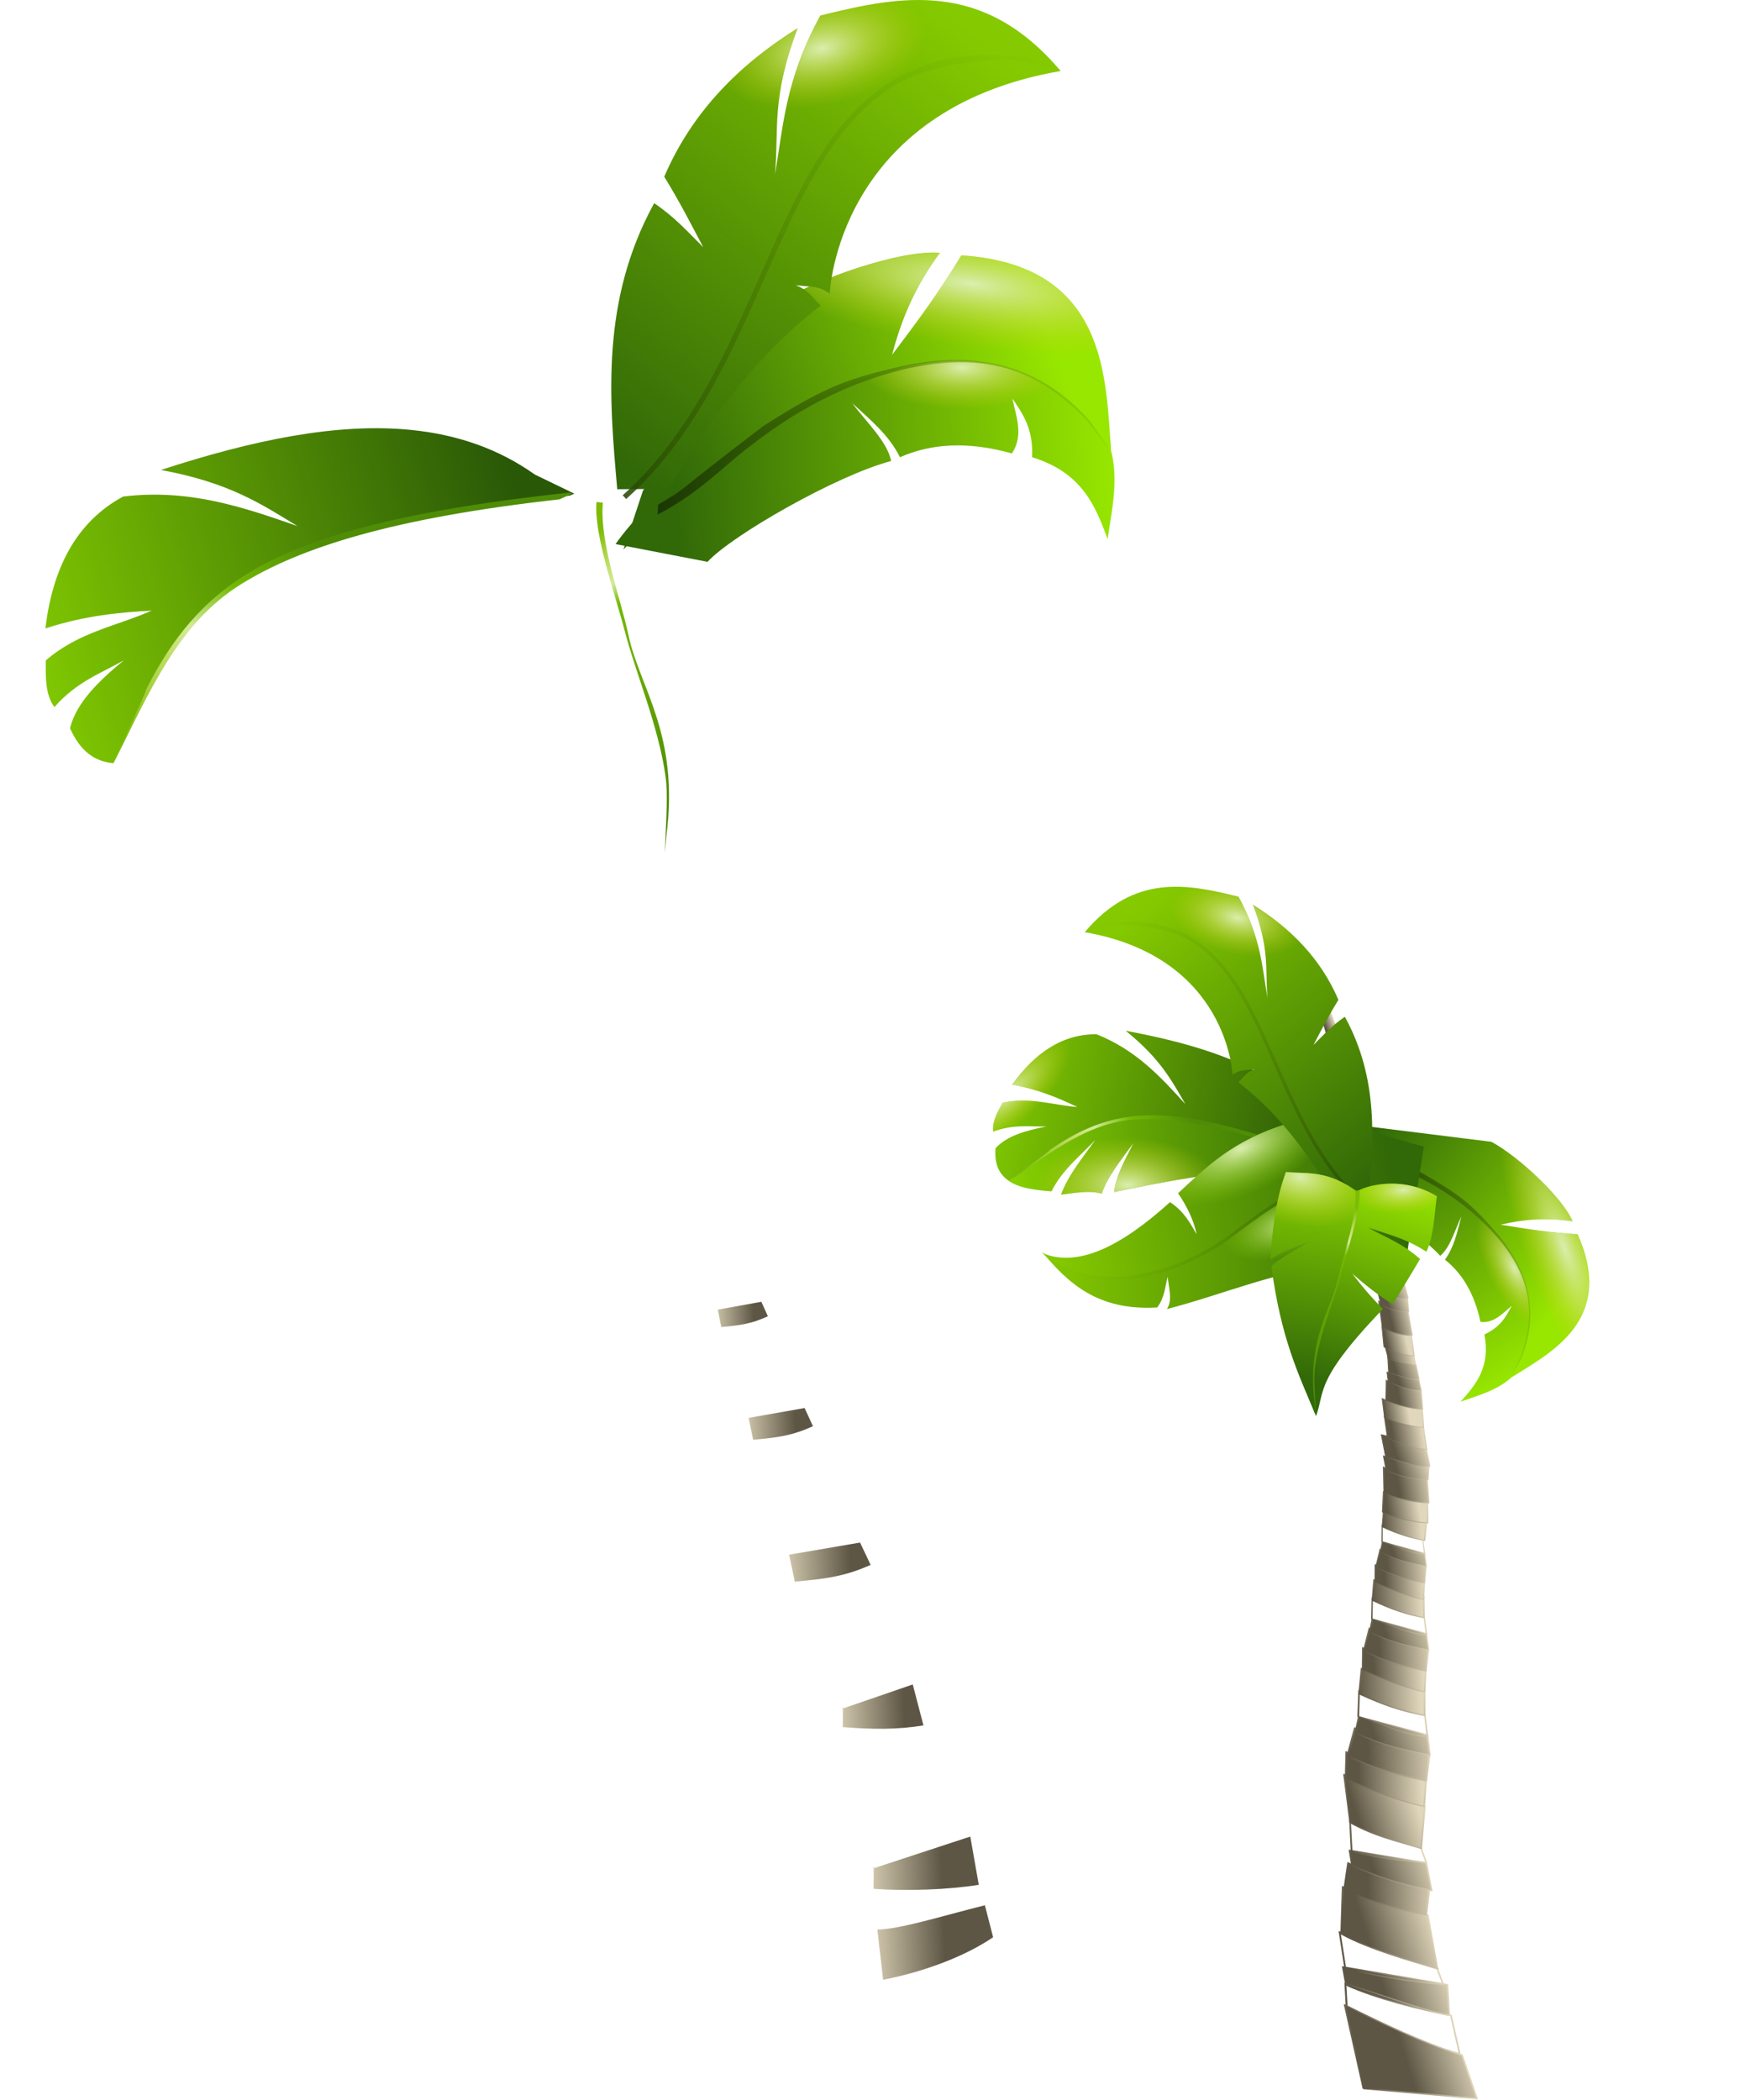 <svg xmlns="http://www.w3.org/2000/svg" xmlns:xlink="http://www.w3.org/1999/xlink" viewBox="0 0 349.16 421.3"><defs><linearGradient id="Q" x1="842.8" xlink:href="#f" gradientUnits="userSpaceOnUse" y1="673.03" gradientTransform="matrix(.557 0 0 .588 109.67 211.44)" x2="826.75" y2="673.65"/><linearGradient id="b"><stop stop-color="#daeeaf" offset="0"/><stop stop-color="#c4ca00" stop-opacity="0" offset="1"/></linearGradient><linearGradient id="c"><stop stop-color="#193604" offset="0"/><stop stop-color="#83c800" stop-opacity="0" offset="1"/></linearGradient><linearGradient id="e"><stop stop-color="#daeeaf" offset="0"/><stop stop-color="#85ca00" stop-opacity="0" offset="1"/></linearGradient><linearGradient id="d"><stop stop-color="#316808" offset="0"/><stop stop-color="#85ca00" offset="1"/></linearGradient><linearGradient id="f"><stop stop-color="#5d5644" offset="0"/><stop stop-color="#e1d7bc" offset="1"/></linearGradient><linearGradient id="g"><stop stop-color="#e1d7bc" offset="0"/><stop stop-color="#9f9680" offset=".5"/><stop stop-color="#5d5644" offset="1"/></linearGradient><linearGradient id="bc" x1="1446.5" xlink:href="#a" gradientUnits="userSpaceOnUse" y1="406.07" gradientTransform="translate(9.107 26.786)" x2="1535.6" y2="401.25"/><linearGradient id="bb" x1="694.62" xlink:href="#f" gradientUnits="userSpaceOnUse" y1="699.45" gradientTransform="matrix(.157 .078 -.045 .337 474.29 189.2)" x2="680.43" y2="703.28"/><linearGradient id="be" x1="1450.2" xlink:href="#a" gradientUnits="userSpaceOnUse" y1="398.91" gradientTransform="translate(5.714 33.75)" x2="1525.6" y2="369.8"/><linearGradient id="aY" x1="549.36" xlink:href="#g" gradientUnits="userSpaceOnUse" x2="552.33" y1="482.76" y2="482.76"/><linearGradient id="bg" x1="1070.4" xlink:href="#c" gradientUnits="userSpaceOnUse" y1="493.1" gradientTransform="translate(382.14 -67.824)" x2="1186.7" y2="493.1"/><linearGradient id="bm" x1="650.56" xlink:href="#d" gradientUnits="userSpaceOnUse" x2="759.26" y1="480.09" y2="504.33"/><linearGradient id="aZ" x1="842.8" xlink:href="#f" gradientUnits="userSpaceOnUse" y1="673.03" gradientTransform="matrix(.159 .116 -.032 .582 440.03 -19.118)" x2="826.75" y2="673.65"/><linearGradient id="bo" x1="1070.7" xlink:href="#d" gradientUnits="userSpaceOnUse" x2="1187" y1="498.15" y2="498.15"/><linearGradient id="aW" x1="549.39" xlink:href="#g" gradientUnits="userSpaceOnUse" x2="552.56" y1="486.4" y2="486.4"/><linearGradient id="bq" x1="1070.4" xlink:href="#c" gradientUnits="userSpaceOnUse" y1="493.1" gradientTransform="translate(-362.04 50.984)" x2="1186.7" y2="493.1"/><linearGradient id="br" x1="420.59" xlink:href="#d" gradientUnits="userSpaceOnUse" x2="491.68" y1="682.39" y2="595.25"/><linearGradient id="aX" x1="842.8" xlink:href="#f" gradientUnits="userSpaceOnUse" y1="673.03" gradientTransform="matrix(.159 .116 -.032 .582 440.06 -19.337)" x2="826.75" y2="673.65"/><linearGradient id="bt" x1="526.4" xlink:href="#c" gradientUnits="userSpaceOnUse" x2="650.13" y1="441.66" y2="345.59"/><linearGradient id="bu" x1="616.47" xlink:href="#a" gradientUnits="userSpaceOnUse" y1="536.49" gradientTransform="translate(-175.58 45.925)" x2="595.62" y2="470.32"/><linearGradient id="aU" x1="549.39" xlink:href="#g" gradientUnits="userSpaceOnUse" x2="553.17" y1="490.15" y2="490.15"/><linearGradient id="bw" x1="484.64" xlink:href="#a" gradientUnits="userSpaceOnUse" y1="561.57" gradientTransform="translate(27.143 9.286)" x2="474.13" y2="484.29"/><linearGradient id="aV" x1="694.62" xlink:href="#f" gradientUnits="userSpaceOnUse" y1="699.45" gradientTransform="matrix(.175 .128 -.035 .642 454.97 -48.887)" x2="680.43" y2="703.28"/><linearGradient id="by" x1="1075.4" gradientUnits="userSpaceOnUse" y1="503.11" gradientTransform="matrix(-.452 1.122 -.977 .213 1411 -787.93)" x2="1133.2" y2="465.12"><stop stop-color="#7dbb06" offset="0"/><stop stop-color="#bedd60" offset=".119"/><stop stop-color="#d4eb9a" offset=".195"/><stop stop-color="#74b903" offset=".272"/><stop stop-color="#4f8d06" offset="1"/></linearGradient><linearGradient id="bh" x1="469.78" gradientUnits="userSpaceOnUse" y1="677.61" gradientTransform="translate(2.857 -44.286)" x2="359.42" y2="724.4"><stop stop-color="#295807" offset="0"/><stop stop-color="#98e700" offset="1"/></linearGradient><linearGradient id="aS" x1="549.67" xlink:href="#g" gradientUnits="userSpaceOnUse" x2="553.66" y1="495.21" y2="495.21"/><linearGradient id="bj" x1="480.3" xlink:href="#a" gradientUnits="userSpaceOnUse" x2="394.1" y1="710.24" y2="778.1"/><linearGradient id="aT" x1="694.62" xlink:href="#f" gradientUnits="userSpaceOnUse" y1="699.45" gradientTransform="matrix(.159 .116 -.032 .582 465.82 6.044)" x2="680.43" y2="703.28"/><linearGradient id="aQ" x1="549.92" xlink:href="#g" gradientUnits="userSpaceOnUse" x2="553.8" y1="500.53" y2="500.53"/><linearGradient id="i" x1="842.8" xlink:href="#f" gradientUnits="userSpaceOnUse" y1="673.03" gradientTransform="translate(-226.14 41.282)" x2="826.75" y2="673.65"/><linearGradient id="h" x1="602.59" xlink:href="#g" gradientUnits="userSpaceOnUse" x2="623.71" y1="742.08" y2="742.08"/><linearGradient id="j" x1="604.29" xlink:href="#g" gradientUnits="userSpaceOnUse" x2="626.48" y1="749.22" y2="749.22"/><linearGradient id="k" x1="605" xlink:href="#g" gradientUnits="userSpaceOnUse" x2="630.76" y1="758.51" y2="758.51"/><linearGradient id="l" x1="603.4" xlink:href="#g" gradientUnits="userSpaceOnUse" x2="622.77" y1="733.4" y2="733.4"/><linearGradient id="m" x1="601.34" xlink:href="#g" gradientUnits="userSpaceOnUse" x2="621.03" y1="724.89" y2="724.89"/><linearGradient id="o" x1="694.62" xlink:href="#f" gradientUnits="userSpaceOnUse" y1="699.45" gradientTransform="translate(-82.344 12.857)" x2="680.43" y2="703.28"/><linearGradient id="n" x1="598.71" xlink:href="#g" gradientUnits="userSpaceOnUse" x2="616.7" y1="714.36" y2="714.36"/><linearGradient id="q" x1="842.8" xlink:href="#f" gradientUnits="userSpaceOnUse" y1="673.03" gradientTransform="translate(-155.25 73.582) scale(.907)" x2="826.75" y2="673.65"/><linearGradient id="p" x1="597.41" xlink:href="#g" gradientUnits="userSpaceOnUse" x2="615.02" y1="709.39" y2="709.39"/><linearGradient id="r" x1="597.25" xlink:href="#g" gradientUnits="userSpaceOnUse" x2="613.93" y1="701.83" y2="701.83"/><linearGradient id="s" x1="593.06" xlink:href="#g" gradientUnits="userSpaceOnUse" x2="611.9" y1="693.71" y2="693.71"/><linearGradient id="u" x1="694.62" xlink:href="#f" gradientUnits="userSpaceOnUse" y1="699.45" gradientTransform="translate(-24.813 47.796) scale(.907)" x2="680.43" y2="703.28"/><linearGradient id="t" x1="590.49" xlink:href="#g" gradientUnits="userSpaceOnUse" x2="609.31" y1="684.82" y2="684.82"/><linearGradient id="w" x1="694.62" xlink:href="#f" gradientUnits="userSpaceOnUse" y1="699.45" gradientTransform="translate(-93.415 -23.571)" x2="680.43" y2="703.28"/><linearGradient id="v" x1="587.64" xlink:href="#g" gradientUnits="userSpaceOnUse" x2="607.06" y1="677.93" y2="677.93"/><linearGradient id="y" x1="842.8" xlink:href="#f" gradientUnits="userSpaceOnUse" y1="673.03" gradientTransform="translate(-166.32 37.154) scale(.907)" x2="826.75" y2="673.65"/><linearGradient id="x" x1="586.61" xlink:href="#g" gradientUnits="userSpaceOnUse" x2="603.33" y1="672.83" y2="672.83"/><linearGradient id="z" x1="585.53" xlink:href="#g" gradientUnits="userSpaceOnUse" x2="601.34" y1="666.82" y2="666.82"/><linearGradient id="B" x1="694.62" xlink:href="#f" gradientUnits="userSpaceOnUse" y1="699.45" gradientTransform="translate(-31.867 23.421) scale(.907)" x2="680.43" y2="703.28"/><linearGradient id="A" x1="583.44" xlink:href="#g" gradientUnits="userSpaceOnUse" x2="599.22" y1="660.94" y2="660.94"/><linearGradient id="D" x1="694.62" xlink:href="#f" gradientUnits="userSpaceOnUse" y1="699.45" gradientTransform="matrix(.715 0 0 .738 96.298 136.42)" x2="680.43" y2="703.28"/><linearGradient id="C" x1="581.59" xlink:href="#g" gradientUnits="userSpaceOnUse" x2="596.43" y1="654.86" y2="654.86"/><linearGradient id="F" x1="694.62" xlink:href="#f" gradientUnits="userSpaceOnUse" y1="699.45" gradientTransform="matrix(.789 0 0 .814 42.192 78.338)" x2="680.43" y2="703.28"/><linearGradient id="E" x1="579.33" xlink:href="#g" gradientUnits="userSpaceOnUse" x2="594.65" y1="649.25" y2="649.25"/><linearGradient id="H" x1="842.8" xlink:href="#f" gradientUnits="userSpaceOnUse" y1="673.03" gradientTransform="matrix(.715 0 0 .738 -15.311 127.76)" x2="826.75" y2="673.65"/><linearGradient id="G" x1="578.52" xlink:href="#g" gradientUnits="userSpaceOnUse" x2="591.71" y1="645.1" y2="645.1"/><linearGradient id="I" x1="577.68" xlink:href="#g" gradientUnits="userSpaceOnUse" x2="590.15" y1="640.21" y2="640.21"/><linearGradient id="K" x1="694.62" xlink:href="#f" gradientUnits="userSpaceOnUse" y1="699.45" gradientTransform="matrix(.715 0 0 .738 90.735 116.58)" x2="680.43" y2="703.28"/><linearGradient id="J" x1="576.02" xlink:href="#g" gradientUnits="userSpaceOnUse" x2="588.48" y1="635.42" y2="635.42"/><linearGradient id="M" x1="694.62" xlink:href="#f" gradientUnits="userSpaceOnUse" y1="699.45" gradientTransform="matrix(.557 0 0 .588 196.63 218.33)" x2="680.43" y2="703.28"/><linearGradient id="L" x1="574.74" xlink:href="#g" gradientUnits="userSpaceOnUse" x2="586.31" y1="630.9" y2="630.9"/><linearGradient id="O" x1="694.62" xlink:href="#f" gradientUnits="userSpaceOnUse" y1="699.45" gradientTransform="matrix(.615 0 0 .648 154.47 172.11)" x2="680.43" y2="703.28"/><linearGradient id="N" x1="572.99" xlink:href="#g" gradientUnits="userSpaceOnUse" x2="584.93" y1="626.43" y2="626.43"/><linearGradient id="a"><stop stop-color="#316808" offset="0"/><stop stop-color="#98e700" offset="1"/></linearGradient><linearGradient id="P" x1="572.35" xlink:href="#g" gradientUnits="userSpaceOnUse" x2="582.64" y1="623.13" y2="623.13"/><linearGradient id="R" x1="571.69" xlink:href="#g" gradientUnits="userSpaceOnUse" x2="581.41" y1="619.24" y2="619.24"/><linearGradient id="T" x1="694.62" xlink:href="#f" gradientUnits="userSpaceOnUse" y1="699.45" gradientTransform="matrix(.557 0 0 .588 192.29 202.55)" x2="680.43" y2="703.28"/><linearGradient id="S" x1="569.29" xlink:href="#g" gradientUnits="userSpaceOnUse" x2="580.11" y1="615.38" y2="615.38"/><linearGradient id="V" x1="694.62" xlink:href="#f" gradientUnits="userSpaceOnUse" y1="699.45" gradientTransform="matrix(.486 .118 0 .738 239.35 10.841)" x2="680.43" y2="703.28"/><linearGradient id="U" x1="567.48" xlink:href="#g" gradientUnits="userSpaceOnUse" x2="578.85" y1="610.44" y2="610.44"/><linearGradient id="X" x1="694.62" xlink:href="#f" gradientUnits="userSpaceOnUse" y1="699.45" gradientTransform="matrix(.535 .13 0 .814 201.07 -55.999)" x2="680.43" y2="703.28"/><linearGradient id="W" x1="565.63" xlink:href="#g" gradientUnits="userSpaceOnUse" x2="576.93" y1="604.39" y2="604.39"/><linearGradient id="Z" x1="842.8" xlink:href="#f" gradientUnits="userSpaceOnUse" y1="673.03" gradientTransform="matrix(.486 .118 0 .738 161.9 -16.161)" x2="826.75" y2="673.65"/><linearGradient id="Y" x1="564.1" xlink:href="#g" gradientUnits="userSpaceOnUse" x2="574.57" y1="599.77" y2="599.77"/><linearGradient id="ab" x1="842.8" xlink:href="#f" gradientUnits="userSpaceOnUse" y1="673.03" gradientTransform="matrix(.486 .118 0 .738 160.87 -15.714)" x2="826.75" y2="673.65"/><linearGradient id="aa" x1="563.35" xlink:href="#g" gradientUnits="userSpaceOnUse" x2="573.6" y1="595.16" y2="595.16"/><linearGradient id="ad" x1="694.62" xlink:href="#f" gradientUnits="userSpaceOnUse" y1="699.45" gradientTransform="matrix(.471 .118 0 .738 242.59 -9.197)" x2="680.43" y2="703.28"/><linearGradient id="ac" x1="562.18" xlink:href="#g" gradientUnits="userSpaceOnUse" x2="571.59" y1="590.24" y2="590.24"/><linearGradient id="af" x1="694.62" xlink:href="#f" gradientUnits="userSpaceOnUse" y1="699.45" gradientTransform="matrix(.378 .092 0 .588 307.45 109.24)" x2="680.43" y2="703.28"/><linearGradient id="ae" x1="561" xlink:href="#g" gradientUnits="userSpaceOnUse" x2="570.59" y1="584.94" y2="584.94"/><linearGradient id="ah" x1="694.62" xlink:href="#f" gradientUnits="userSpaceOnUse" y1="699.45" gradientTransform="matrix(.417 .101 0 .648 275.67 56)" x2="680.43" y2="703.28"/><linearGradient id="ag" x1="559.72" xlink:href="#g" gradientUnits="userSpaceOnUse" x2="568.84" y1="579.96" y2="579.96"/><linearGradient id="aj" x1="842.8" xlink:href="#f" gradientUnits="userSpaceOnUse" y1="673.03" gradientTransform="matrix(.378 .092 0 .588 245.26 87.877)" x2="826.75" y2="673.65"/><linearGradient id="ai" x1="559.29" xlink:href="#g" gradientUnits="userSpaceOnUse" x2="566.8" y1="576.36" y2="576.36"/><linearGradient id="al" x1="842.8" xlink:href="#f" gradientUnits="userSpaceOnUse" y1="673.03" gradientTransform="matrix(.378 .092 0 .588 245.21 88.1)" x2="826.75" y2="673.65"/><linearGradient id="ak" x1="558.8" xlink:href="#g" gradientUnits="userSpaceOnUse" x2="565.97" y1="572.64" y2="572.64"/><linearGradient id="an" x1="694.62" xlink:href="#f" gradientUnits="userSpaceOnUse" y1="699.45" gradientTransform="matrix(.369 .054 -.06 .344 349.98 291.07)" x2="680.43" y2="703.28"/><linearGradient id="am" x1="558.48" xlink:href="#g" gradientUnits="userSpaceOnUse" x2="564.88" y1="569.64" y2="569.64"/><linearGradient id="ap" x1="694.62" xlink:href="#f" gradientUnits="userSpaceOnUse" y1="699.45" gradientTransform="matrix(.318 .118 0 .738 342.75 -33.985)" x2="680.43" y2="703.28"/><linearGradient id="ao" x1="557.43" xlink:href="#g" gradientUnits="userSpaceOnUse" x2="564.91" y1="565.61" y2="565.61"/><linearGradient id="ar" x1="694.62" xlink:href="#f" gradientUnits="userSpaceOnUse" y1="699.45" gradientTransform="matrix(.35 .13 0 .814 317.7 -100.82)" x2="680.43" y2="703.28"/><linearGradient id="aq" x1="556.22" xlink:href="#g" gradientUnits="userSpaceOnUse" x2="563.65" y1="559.56" y2="559.56"/><linearGradient id="at" x1="842.8" xlink:href="#f" gradientUnits="userSpaceOnUse" y1="673.03" gradientTransform="matrix(.318 .118 0 .738 292.08 -60.986)" x2="826.75" y2="673.65"/><linearGradient id="as" x1="555.22" xlink:href="#g" gradientUnits="userSpaceOnUse" x2="562.11" y1="554.95" y2="554.95"/><linearGradient id="av" x1="842.8" xlink:href="#f" gradientUnits="userSpaceOnUse" y1="673.03" gradientTransform="matrix(.318 .118 0 .738 291.4 -60.54)" x2="826.75" y2="673.65"/><linearGradient id="au" x1="554.73" xlink:href="#g" gradientUnits="userSpaceOnUse" x2="561.47" y1="550.33" y2="550.33"/><linearGradient id="ax" x1="694.62" xlink:href="#f" gradientUnits="userSpaceOnUse" y1="699.45" gradientTransform="matrix(.308 .118 0 .738 344.87 -54.022)" x2="680.43" y2="703.28"/><linearGradient id="aw" x1="553.97" xlink:href="#g" gradientUnits="userSpaceOnUse" x2="560.16" y1="545.42" y2="545.42"/><linearGradient id="az" x1="694.62" xlink:href="#f" gradientUnits="userSpaceOnUse" y1="699.45" gradientTransform="matrix(.248 .092 0 .588 387.31 64.412)" x2="680.43" y2="703.28"/><linearGradient id="ay" x1="553.2" xlink:href="#g" gradientUnits="userSpaceOnUse" x2="559.5" y1="540.11" y2="540.11"/><linearGradient id="aB" x1="694.62" xlink:href="#f" gradientUnits="userSpaceOnUse" y1="699.45" gradientTransform="matrix(.273 .101 0 .648 366.52 11.175)" x2="680.43" y2="703.28"/><linearGradient id="aA" x1="552.36" xlink:href="#g" gradientUnits="userSpaceOnUse" x2="558.36" y1="535.13" y2="535.13"/><linearGradient id="aD" x1="842.8" xlink:href="#f" gradientUnits="userSpaceOnUse" y1="673.03" gradientTransform="matrix(.248 .092 0 .588 346.62 43.051)" x2="826.75" y2="673.65"/><linearGradient id="aC" x1="552.08" xlink:href="#g" gradientUnits="userSpaceOnUse" x2="557.02" y1="531.53" y2="531.53"/><linearGradient id="aF" x1="842.8" xlink:href="#f" gradientUnits="userSpaceOnUse" y1="673.03" gradientTransform="matrix(.248 .092 0 .588 346.59 43.275)" x2="826.75" y2="673.65"/><linearGradient id="aE" x1="551.76" xlink:href="#g" gradientUnits="userSpaceOnUse" x2="556.48" y1="527.82" y2="527.82"/><linearGradient id="aH" x1="694.62" xlink:href="#f" gradientUnits="userSpaceOnUse" y1="699.45" gradientTransform="matrix(.241 .054 -.039 .344 415.14 246.24)" x2="680.43" y2="703.28"/><linearGradient id="aG" x1="551.55" xlink:href="#g" gradientUnits="userSpaceOnUse" x2="555.76" y1="524.82" y2="524.82"/><linearGradient id="aJ" x1="694.62" xlink:href="#f" gradientUnits="userSpaceOnUse" y1="699.45" gradientTransform="matrix(.204 .149 -.04 .732 441.71 -96.114)" x2="680.43" y2="703.28"/><linearGradient id="aI" x1="551.09" xlink:href="#g" gradientUnits="userSpaceOnUse" x2="555.83" y1="521" y2="521"/><linearGradient id="aL" x1="694.62" xlink:href="#f" gradientUnits="userSpaceOnUse" y1="699.45" gradientTransform="matrix(.225 .165 -.044 .807 428.79 -164.97)" x2="680.43" y2="703.28"/><linearGradient id="aK" x1="550.64" xlink:href="#g" gradientUnits="userSpaceOnUse" x2="555.29" y1="514.9" y2="514.9"/><linearGradient id="aN" x1="842.8" xlink:href="#f" gradientUnits="userSpaceOnUse" y1="673.03" gradientTransform="matrix(.204 .149 -.04 .732 409.65 -128.12)" x2="826.75" y2="673.65"/><linearGradient id="aM" x1="550.19" xlink:href="#g" gradientUnits="userSpaceOnUse" x2="554.61" y1="510.23" y2="510.23"/><linearGradient id="aP" x1="842.8" xlink:href="#f" gradientUnits="userSpaceOnUse" y1="673.03" gradientTransform="matrix(.204 .149 -.04 .732 409.19 -127.75)" x2="826.75" y2="673.65"/><linearGradient id="aO" x1="550.11" xlink:href="#g" gradientUnits="userSpaceOnUse" x2="554.37" y1="505.53" y2="505.53"/><linearGradient id="aR" x1="694.62" xlink:href="#f" gradientUnits="userSpaceOnUse" y1="699.45" gradientTransform="matrix(.198 .148 -.04 .732 444.21 -115.76)" x2="680.43" y2="703.28"/><linearGradient id="ba" x1="549.37" xlink:href="#g" gradientUnits="userSpaceOnUse" x2="552.13" y1="479.77" y2="479.77"/><radialGradient id="bl" gradientUnits="userSpaceOnUse" cy="670.59" cx="421.49" gradientTransform="matrix(1.541 .468 -.37 1.219 20.239 -352.21)" r="38.852"><stop stop-color="#7dbb06" offset="0"/><stop stop-color="#bedd60" offset=".356"/><stop stop-color="#d4eb9a" offset=".496"/><stop stop-color="#74b903" offset=".701"/><stop stop-color="#4f8d06" offset="1"/></radialGradient><radialGradient id="bi" xlink:href="#b" gradientUnits="userSpaceOnUse" cy="677.29" cx="379.78" gradientTransform="matrix(.185 .04 -.104 .483 390.68 328.89)" r="46.656"/><radialGradient id="bx" xlink:href="#b" gradientUnits="userSpaceOnUse" cy="534.12" cx="513.39" gradientTransform="matrix(-1.696 .415 -.261 -1.063 1524.4 861.88)" r="13.938"/><radialGradient id="bv" xlink:href="#b" gradientUnits="userSpaceOnUse" cy="537.51" cx="417.59" gradientTransform="matrix(.841 .064 -.03 .394 82.441 282.63)" r="19.379"/><radialGradient id="bk" xlink:href="#b" gradientUnits="userSpaceOnUse" cy="752.03" cx="437.45" gradientTransform="matrix(.572 -.382 .196 .294 39.601 694.12)" r="38.688"/><radialGradient id="bp" xlink:href="#e" gradientUnits="userSpaceOnUse" cy="472.55" cx="1107.4" gradientTransform="matrix(.386 .124 -.053 .166 705.22 274.36)" r="58.172"/><radialGradient id="bn" xlink:href="#e" gradientUnits="userSpaceOnUse" cy="444.71" cx="700.37" gradientTransform="matrix(-.493 -.206 .093 -.222 1004.2 711.41)" r="59.781"/><radialGradient id="bf" xlink:href="#b" gradientUnits="userSpaceOnUse" cy="378.71" cx="1516.7" gradientTransform="matrix(1.008 .146 -.038 .26 1.322 73.658)" r="48.926"/><radialGradient id="bd" xlink:href="#b" gradientUnits="userSpaceOnUse" cy="387.83" cx="1514.2" gradientTransform="matrix(.409 .003 -.001 .168 895.14 340.7)" r="50.066"/><radialGradient id="bs" xlink:href="#b" gradientUnits="userSpaceOnUse" cy="589.12" cx="454.81" gradientTransform="matrix(.467 -.102 .054 .248 213.03 495.44)" r="45.086"/></defs><g stroke-linejoin="round" stroke-linecap="round" color="#000"><path d="M602.79 738.33l22.482-1.03.738 4.77c-5.827 2.6-14.421 3.886-21.077 4.474z" stroke="url(#h)" stroke-width=".4" fill="url(#i)" transform="matrix(-.919 -.122 .279 .777 638.4 -101.919)"/><path d="M604.49 746.54c4.255.014 12.323-2.524 21.583-4.858l1.655 6.417c-5.898 4.011-14.275 7.02-22.077 8.53z" stroke="url(#j)" stroke-width=".4" fill="url(#i)" transform="matrix(-.919 -.122 .279 .777 638.4 -101.919)"/><path d="M605.65 756.81c7.624-1.922 14.935-5.46 22.321-9.286l2.59 21.964-25.18-1.339-.178-11.25z" stroke="url(#k)" stroke-width=".4" fill="url(#i)" transform="matrix(-.919 -.122 .279 .777 638.4 -101.919)"/><path d="M603.6 734.31l19.546-6.413 1.7 9.68c-5.879.965-14.624 1.303-21.112.796l.044-4.51z" stroke="url(#l)" stroke-width=".4" fill="url(#i)" transform="matrix(-.919 -.122 .279 .777 638.4 -101.919)"/><path d="M603.78 734.4l-2.232-14.286 17.147-4.543 4.222 12.831c-5.185 3.153-13.126 4.615-19.137 5.998z" stroke="url(#m)" stroke-width=".4" fill="url(#i)" transform="matrix(-.919 -.122 .279 .777 638.4 -101.919)"/><path d="M598.91 712.7c5.406-.705 12.099-1.53 16.578-3.818l3.094 7.405c-5.039 2.391-11.36 3.543-16.637 3.913z" stroke="url(#n)" stroke-width=".4" fill="url(#o)" transform="matrix(-.919 -.122 .279 .777 638.4 -101.919)"/><path d="M597.59 706.08l16.559-.648.691 4.033c-5.286 2.359-10.16 3.355-16.199 3.888z" stroke="url(#p)" stroke-width=".363" fill="url(#q)" transform="matrix(-.919 -.122 .279 .777 638.4 -101.919)"/><path d="M597.43 702.25l14.17-4.874 2.148 8.22c-5.332.875-10.31.8-16.197.34l.04-4.09z" stroke="url(#r)" stroke-width=".363" fill="url(#q)" transform="matrix(-.919 -.122 .279 .777 638.4 -101.919)"/><path d="M597.59 702.33l-4.346-11.62 15.928-5.632 2.548 12.832c-4.704 2.86-8.678 3.165-14.13 4.42z" stroke="url(#s)" stroke-width=".363" fill="url(#q)" transform="matrix(-.919 -.122 .279 .777 638.4 -101.919)"/><path d="M590.68 683.28c4.904-.64 12.044-2.357 16.107-4.432l2.349 7.29c-4.571 2.169-10.915 4.324-15.702 4.66z" stroke="url(#t)" stroke-width=".363" fill="url(#u)" transform="matrix(-.919 -.122 .279 .777 638.4 -101.919)"/><path d="M587.84 676.28c5.406-.705 10.521-1.909 15-4.196l4.018 7.857c-5.04 2.391-10.705 3.469-15.982 3.839z" stroke="url(#v)" stroke-width=".4" fill="url(#w)" transform="matrix(-.919 -.122 .279 .777 638.4 -101.919)"/><path d="M586.79 671.34l14.237-2.434 2.12 4.48c-5.286 2.358-9.18 2.819-15.217 3.352z" stroke="url(#x)" stroke-width=".363" fill="url(#y)" transform="matrix(-.919 -.122 .279 .777 638.4 -101.919)"/><path d="M587.79 664.31l11.045-2.464 2.327 7.06c-5.333.875-8.347 3.3-14.233 2.84l-1.21-5.787z" stroke="url(#z)" stroke-width=".363" fill="url(#y)" transform="matrix(-.919 -.122 .279 .777 638.4 -101.919)"/><path d="M583.62 658.9c4.904-.64 8.74-1.107 12.803-3.182l2.617 6.933c-4.571 2.169-8.415 3.163-13.202 3.499z" stroke="url(#A)" stroke-width=".363" fill="url(#B)" transform="matrix(-.919 -.122 .279 .777 638.4 -101.919)"/><path d="M581.73 653.61c3.868-.52 9.499-1.918 12.704-3.607l1.853 5.933c-3.606 1.765-8.61 3.52-12.385 3.792z" stroke="url(#C)" stroke-width=".291" fill="url(#D)" transform="matrix(-.919 -.122 .279 .777 638.4 -101.919)"/><path d="M579.49 647.91c4.264-.574 8.298-1.554 11.83-3.415l3.169 6.394c-3.974 1.946-8.443 2.824-12.605 3.125z" stroke="url(#E)" stroke-width=".32" fill="url(#F)" transform="matrix(-.919 -.122 .279 .777 638.4 -101.919)"/><path d="M578.67 643.89l11.229-1.98 1.672 3.645c-4.17 1.92-7.24 2.294-12.001 2.728z" stroke="url(#G)" stroke-width=".291" fill="url(#H)" transform="matrix(-.919 -.122 .279 .777 638.4 -101.919)"/><path d="M579.45 638.17l8.711-2.005 1.836 5.745c-4.206.713-6.583 2.686-11.225 2.311l-.954-4.71z" stroke="url(#I)" stroke-width=".291" fill="url(#H)" transform="matrix(-.919 -.122 .279 .777 638.4 -101.919)"/><path d="M576.17 633.77c3.868-.52 6.893-.9 10.098-2.59l2.064 5.643c-3.605 1.765-6.637 2.574-10.412 2.847z" stroke="url(#J)" stroke-width=".291" fill="url(#K)" transform="matrix(-.919 -.122 .279 .777 638.4 -101.919)"/><path d="M574.86 629.9c3.014-.414 7.401-1.526 9.898-2.87l1.443 4.72c-2.809 1.406-6.707 2.802-9.649 3.019z" stroke="url(#L)" stroke-width=".229" fill="url(#M)" transform="matrix(-.919 -.122 .279 .777 638.4 -101.919)"/><path d="M573.11 625.36c3.322-.457 6.465-1.236 9.218-2.718l2.469 5.089c-3.097 1.549-6.579 2.247-9.821 2.486z" stroke="url(#N)" stroke-width=".252" fill="url(#O)" transform="matrix(-.919 -.122 .279 .777 638.4 -101.919)"/><path d="M572.47 622.17l8.749-1.576 1.303 2.901c-3.249 1.528-5.641 1.826-9.351 2.17z" stroke="url(#P)" stroke-width=".229" fill="url(#Q)" transform="matrix(-.919 -.122 .279 .777 638.4 -101.919)"/><path d="M573.08 617.61l6.787-1.595 1.43 4.571c-3.277.568-5.129 2.138-8.746 1.84l-.743-3.748z" stroke="url(#R)" stroke-width=".229" fill="url(#Q)" transform="matrix(-.919 -.122 .279 .777 638.4 -101.919)"/><path d="M569.41 613.57c3.014-.414 6.487-.181 8.984-1.525l1.608 4.49c-2.809 1.405-5.618 1.96-8.56 2.177z" stroke="url(#S)" stroke-width=".229" fill="url(#T)" transform="matrix(-.919 -.122 .279 .777 638.4 -101.919)"/><path d="M567.6 608.24c2.625.115 7.072-.134 9.248-1.296l1.882 5.567c-2.447 1.173-6.915 1.659-9.477 1.311z" stroke="url(#U)" stroke-width=".24" fill="url(#V)" transform="matrix(-.919 -.122 .279 .777 638.4 -101.919)"/><path d="M565.76 601.86c2.894.127 6.659-.324 9.057-1.605l1.972 6.96c-2.698 1.293-6.579 1.525-9.404 1.142z" stroke="url(#W)" stroke-width=".264" fill="url(#X)" transform="matrix(-.919 -.122 .279 .777 638.4 -101.919)"/><path d="M564.22 598.07l9.675-.805.555 3.83c-2.83 1.235-5.54 1.373-8.771 1.025z" stroke="url(#Y)" stroke-width=".24" fill="url(#Z)" transform="matrix(-.919 -.122 .279 .777 638.4 -101.919)"/><path d="M564.58 592.42l8.056-.841.844 6.046c-2.855.022-6.21 1.872-9.36.735l-.648-4.867z" stroke="url(#aa)" stroke-width=".24" fill="url(#ab)" transform="matrix(-.919 -.122 .279 .777 638.4 -101.919)"/><path d="M562.3 587.75c2.547.115 6.013-.125 8.124-1.287l1.047 5.713c-2.375 1.173-5.532 2.109-8.019 1.762z" stroke="url(#ac)" stroke-width=".236" fill="url(#ad)" transform="matrix(-.919 -.122 .279 .777 638.4 -101.919)"/><path d="M561.1 583.04c2.046.08 6.675-.4 8.37-1.333l1.025 5.137c-1.907.943-6.16 1.52-8.157 1.254z" stroke="url(#ae)" stroke-width=".189" fill="url(#af)" transform="matrix(-.919 -.122 .279 .777 638.4 -101.919)"/><path d="M559.83 578.04c2.255.09 5.326-.397 7.194-1.426l1.72 5.405c-2.101 1.04-5.447 1.478-7.648 1.185z" stroke="url(#ag)" stroke-width=".208" fill="url(#ah)" transform="matrix(-.919 -.122 .279 .777 638.4 -101.919)"/><path d="M559.39 574.65l6.787-.272.527 2.579c-2.205.994-4.32 1.568-6.838 1.304z" stroke="url(#ai)" stroke-width=".189" fill="url(#aj)" transform="matrix(-.919 -.122 .279 .777 638.4 -101.919)"/><path d="M559.76 570.42l4.92-.57 1.193 4.718c-2.224.029-4.017 1.473-6.472.58l-.504-3.87z" stroke="url(#ak)" stroke-width=".189" fill="url(#al)" transform="matrix(-.919 -.122 .279 .777 638.4 -101.919)"/><path d="M558.56 568.45c2.037.047 4.227-.007 6.017-.554l.233 2.888a16.383 16.383 0 01-5.825.547z" stroke="url(#am)" stroke-width=".144" fill="url(#an)" transform="matrix(-.919 -.122 .279 .777 638.4 -101.919)"/><path d="M557.53 563.41c1.718.115 4.628-.134 6.05-1.296l1.232 5.567c-1.6 1.173-4.524 1.659-6.2 1.311z" stroke="url(#ao)" stroke-width=".194" fill="url(#ap)" transform="matrix(-.919 -.122 .279 .777 638.4 -101.919)"/><path d="M556.33 557.03c1.894.127 4.357-.324 5.926-1.605l1.29 6.96c-1.765 1.293-4.304 1.525-6.153 1.142z" stroke="url(#aq)" stroke-width=".214" fill="url(#ar)" transform="matrix(-.919 -.122 .279 .777 638.4 -101.919)"/><path d="M555.32 553.24l6.33-.805.363 3.83c-1.851 1.235-3.624 1.373-5.739 1.025z" stroke="url(#as)" stroke-width=".194" fill="url(#at)" transform="matrix(-.919 -.122 .279 .777 638.4 -101.919)"/><path d="M555.55 547.6l5.271-.841.552 6.046c-1.868.022-4.063 1.872-6.124.735l-.424-4.867z" stroke="url(#au)" stroke-width=".194" fill="url(#av)" transform="matrix(-.919 -.122 .279 .777 638.4 -101.919)"/><path d="M554.06 542.93c1.667.115 3.935-.125 5.316-1.287l.684 5.713c-1.553 1.173-3.62 2.109-5.246 1.762z" stroke="url(#aw)" stroke-width=".191" fill="url(#ax)" transform="matrix(-.919 -.122 .279 .777 638.4 -101.919)"/><path d="M553.28 538.22c1.339.08 4.368-.4 5.477-1.333l.67 5.137c-1.248.943-4.03 1.52-5.337 1.254z" stroke="url(#ay)" stroke-width=".153" fill="url(#az)" transform="matrix(-.919 -.122 .279 .777 638.4 -101.919)"/><path d="M552.44 533.22c1.476.09 3.485-.397 4.707-1.426l1.126 5.405c-1.375 1.04-3.564 1.478-5.004 1.185z" stroke="url(#aA)" stroke-width=".168" fill="url(#aB)" transform="matrix(-.919 -.122 .279 .777 638.4 -101.919)"/><path d="M552.16 529.83l4.44-.272.345 2.579c-1.442.994-2.826 1.568-4.474 1.304z" stroke="url(#aC)" stroke-width=".153" fill="url(#aD)" transform="matrix(-.919 -.122 .279 .777 638.4 -101.919)"/><path d="M552.4 525.59l3.219-.57.781 4.718c-1.455.029-2.629 1.473-4.235.58l-.33-3.87z" stroke="url(#aE)" stroke-width=".153" fill="url(#aF)" transform="matrix(-.919 -.122 .279 .777 638.4 -101.919)"/><path d="M551.61 523.62c1.333.047 2.766-.007 3.937-.554l.152 2.888c-1.31.552-2.522.702-3.81.547z" stroke="url(#aG)" stroke-width=".117" fill="url(#aH)" transform="matrix(-.919 -.122 .279 .777 638.4 -101.919)"/><path d="M551.17 518.36c1.13.291 3.07.345 4.075-.66l.51 5.647c-1.123.998-3.084 1.177-4.175.66z" stroke="url(#aI)" stroke-width=".158" fill="url(#aJ)" transform="matrix(-.919 -.122 .279 .777 638.4 -101.919)"/><path d="M550.73 511.92c1.246.321 2.901.129 4.01-.98l.473 7.034c-1.239 1.1-2.932 1.068-4.135.498z" stroke="url(#aK)" stroke-width=".174" fill="url(#aL)" transform="matrix(-.919 -.122 .279 .777 638.4 -101.919)"/><path d="M550.26 508.05l4.233-.145.03 3.836c-1.292 1.033-2.472.987-3.853.423z" stroke="url(#aM)" stroke-width=".158" fill="url(#aN)" transform="matrix(-.919 -.122 .279 .777 638.4 -101.919)"/><path d="M550.73 502.48l3.534-.29.035 6.052c-1.237-.171-2.791 1.437-4.093.096l-.015-4.869z" stroke="url(#aO)" stroke-width=".158" fill="url(#aP)" transform="matrix(-.919 -.122 .279 .777 638.4 -101.919)"/><path d="M550 497.7c1.097.286 2.61.282 3.588-.727l.14 5.735c-1.092 1.002-2.51 1.717-3.568 1.205z" stroke="url(#aQ)" stroke-width=".155" fill="url(#aR)" transform="matrix(-.919 -.122 .279 .777 638.4 -101.919)"/><path d="M549.73 492.94c.881.218 2.912.055 3.697-.756l.163 5.162c-.877.806-2.75 1.09-3.6.692z" stroke="url(#aS)" stroke-width=".124" fill="url(#aT)" transform="matrix(-.919 -.122 .279 .777 638.4 -101.919)"/><path d="M549.46 487.9c.972.24 2.328-.034 3.193-.928l.45 5.475c-.968.89-2.44 1.098-3.377.658z" stroke="url(#aU)" stroke-width=".137" fill="url(#aV)" transform="matrix(-.919 -.122 .279 .777 638.4 -101.919)"/><path d="M549.45 484.51l2.954.188.087 2.594c-1.01.836-1.956 1.263-3.032.83z" stroke="url(#aW)" stroke-width=".124" fill="url(#aX)" transform="matrix(-.919 -.122 .279 .777 638.4 -101.919)"/><path d="M549.84 480.34l2.161-.232.26 4.758c-.965-.122-1.82 1.189-2.835.138l-.007-3.871z" stroke="url(#aY)" stroke-width=".124" fill="url(#aZ)" transform="matrix(-.919 -.122 .279 .777 638.4 -101.919)"/><path d="M549.43 478.3c.88.185 1.83.279 2.636-.143l-.058 2.88c-.897.412-1.707.435-2.552.148z" stroke="url(#ba)" stroke-width=".095" fill="url(#bb)" transform="matrix(-.919 -.122 .279 .777 638.4 -101.919)"/></g><path fill="url(#bc)" d="M1543.2 444.81c1.054-7.281 2.953-14.486-1.01-22.223-29.05-39.568-84.931 4.99-97.732 23.234l18.47 3.564c4.714-5.225 25.938-17.384 36.836-20.232-.772-3.872-4.896-7.745-7.829-11.617 3.694 3.408 7.338 6.326 9.597 10.859 6.152-2.71 13.469-3.283 22.476-.758 2.397-3.681.839-7.363.079-11.045 2.035 3.077 4.233 5.958 3.961 11.803 9.94 3.028 12.674 9.657 15.152 16.415z" transform="rotate(62.218 643.213 -292.524) scale(.64)"/><path fill="url(#bd)" d="M1543.2 444.81c1.054-7.281 2.953-14.486-1.01-22.223-29.05-39.568-84.931 4.99-97.732 23.234l18.47 3.564c4.714-5.225 25.938-17.384 36.836-20.232-.772-3.872-4.896-7.745-7.829-11.617 3.694 3.408 7.338 6.326 9.597 10.859 6.152-2.71 13.469-3.283 22.476-.758 2.397-3.681.839-7.363.079-11.045 2.035 3.077 4.233 5.958 3.961 11.803 9.94 3.028 12.674 9.657 15.152 16.415z" transform="rotate(62.218 643.213 -292.524) scale(.64)"/><path fill="url(#be)" d="M1543.9 426.95c-1.138-13.839-.418-37.166-30.052-39.062-4.32 7.269-9.104 13.612-13.89 19.951 1.78-6.819 4.498-13.637 9.596-20.456-7.64-.71-25.446 5.248-33.917 10.882l-25.682 36.847-3.908 11.806c31.152-33.644 75.756-54.816 97.853-19.968z" transform="rotate(62.218 643.213 -292.524) scale(.64)"/><path fill="url(#bf)" d="M1543.9 426.95c-1.138-13.839-.418-37.166-30.052-39.062-4.32 7.269-9.104 13.612-13.89 19.951 1.78-6.819 4.498-13.637 9.596-20.456-7.64-.71-25.446 5.248-33.917 10.882l-25.682 36.847-3.908 11.806c31.152-33.644 75.756-54.816 97.853-19.968z" transform="rotate(62.218 643.213 -292.524) scale(.64)"/><path style="block-progression:tb;text-transform:none;text-indent:0" fill="url(#bg)" d="M1453 437.9l-.102 1.992c8.315-4.302 12.868-9.392 18.36-13.58 4.005-3.055 14.149-10.996 29.158-15.066 21.642-5.87 32.04 2.99 38.614 9.79l4.669 6.132-3.976-5.995c-5.731-6.395-16.984-16.117-39.25-10.709-10.804 2.486-15.274 4.677-26.275 11.6-19.8 15.081-14.61 11.954-21.197 15.836z" color="#000" transform="rotate(62.218 643.213 -292.524) scale(.64)"/><path d="M452.45 625.11c-13.762.03-28.829 4.922-44.812 12.094 12.815.97 19.157 4.382 26 7.594-10.227-2.395-20.457-4.754-32.312-2.031-8.17 5.667-11.289 14.602-11.375 25.5 6.898-3.084 12.979-4.314 18.938-5.282-6.102 3.553-12.718 5.22-18.188 11.094.323 3.075.588 6.196 2.531 8.344 3.518-5.057 7.667-6.99 11.625-9.844-4.148 4.28-7.728 8.626-8.344 13.375 2.419 4.15 5.36 5.613 8.594 5.532 9.71-26.521 10.144-42.926 77.406-57.47.252-.148.496-.288.75-.437l-7.562-2.719c-7.21-4.038-14.993-5.768-23.25-5.75z" fill="url(#bh)" transform="matrix(.578 .398 -.404 .574 247.714 -321.165)"/><path fill="url(#bi)" d="M452.45 625.11c-13.762.03-28.829 4.922-44.812 12.094 12.815.97 19.157 4.382 26 7.594-10.227-2.395-20.457-4.754-32.312-2.031-8.17 5.667-11.289 14.602-11.375 25.5 6.898-3.084 12.979-4.314 18.938-5.282-6.102 3.553-12.718 5.22-18.188 11.094.323 3.075.588 6.196 2.531 8.344 3.518-5.057 7.667-6.99 11.625-9.844-4.148 4.28-7.728 8.626-8.344 13.375 2.419 4.15 5.36 5.613 8.594 5.532 9.71-26.521 10.144-42.926 77.406-57.47.252-.148.496-.288.75-.437l-7.562-2.719c-7.21-4.038-14.993-5.768-23.25-5.75z" transform="matrix(.578 .398 -.404 .574 247.714 -321.165)"/><path d="M486.24 709.02c-67.207 14.536-67.677 30.937-77.375 57.438 3.602-.085 7.57-2.07 11.625-4.5-1.046-6.761.87-12.861 1.781-19.188-.013 6.295-.549 12.812 1 18.438 2.97-2.637 5.804-5.641 9.344-6.844-1.48-5.17-1.01-11.152-.906-17 .771 4.999 1.176 10.08 3.531 14.625 19.718-20.912 32.564-32.082 51-42.969z" fill="url(#bj)" transform="matrix(.578 .398 -.404 .574 275.792 -365.681)"/><path fill="url(#bk)" d="M486.24 709.02c-67.207 14.536-67.677 30.937-77.375 57.438 3.602-.085 7.57-2.07 11.625-4.5-1.046-6.761.87-12.861 1.781-19.188-.013 6.295-.549 12.812 1 18.438 2.97-2.637 5.804-5.641 9.344-6.844-1.48-5.17-1.01-11.152-.906-17 .771 4.999 1.176 10.08 3.531 14.625 19.718-20.912 32.564-32.082 51-42.969z" transform="matrix(.578 .398 -.404 .574 275.792 -365.681)"/><path fill="url(#bl)" d="M497.59 608.2c-31.227 6.713-48.331 13.671-58.438 22.188-8.707 7.337-12.363 16.257-14.509 21.906.34.01-4.681 13.994-4.335 13.969 5.223-14.292 8.973-26.88 19.47-35.094 9.972-7.804 26.197-14.962 56.061-21.531.716-.43 1.423-.852 2.157-1.281z" transform="matrix(.578 .398 -.404 .574 228.77 -312.706)"/><g><g transform="matrix(-.64 0 0 .64 697.22 -69.295)"><path fill="url(#bm)" d="M678.11 459.85c-13.348.085-23.517 5.1-35.125 7.875l3.344 21.469c34.048-20.34 41.584-.045 66.469 12.781 20.966 10.807 40.13 8.524 49.75-.844-11.265 4.76-24.973-2.388-40-15.969-4.454 2.963-6.281 6.554-8.344 10.094.932-4.418 2.977-8.694 5.813-12.875-8.828-8.178-17.003-16.558-34.594-21.969-4.033 3.752-7.46 7.95-9.594 13.125.353-4.545 1.711-9.11 4.969-13.656-.92-.04-1.798-.037-2.688-.03z"/><rect opacity=".678" ry=".884" transform="translate(-143.79 28.425)" width="27.4" y="449.95" x="826.3" height="1.768" color="#000" fill="none"/><path d="M678.11 459.85c-13.348.085-23.517 5.1-35.125 7.875l3.344 21.469c34.048-20.34 41.584-.045 66.469 12.781 20.966 10.807 40.13 8.524 49.75-.844-11.265 4.76-24.973-2.388-40-15.969-4.454 2.963-6.281 6.554-8.344 10.094.932-4.418 2.977-8.694 5.813-12.875-8.828-8.178-17.003-16.558-34.594-21.969-4.033 3.752-7.46 7.95-9.594 13.125.353-4.545 1.711-9.11 4.969-13.656-.92-.04-1.798-.037-2.688-.03z" fill="url(#bn)"/></g><path fill="url(#bo)" d="M1096.5 478.94c-6.863-.192-15.01 2.203-25.812 8.656l2.219 14.375c5.713-1.507 14.212.012 22.969 1.781-.917-10.375 3.52-14.735 6.062-21.219-1.977 7.03-4.334 13.821-4.031 22.22 12.608-.359 33.332 8.415 50 12.624-1.886-2.826-.55-6.611-.25-10.094.87 3.197.9 6.397 3.281 9.594 18.516 1.112 27.908-7.515 36.094-17.438-.02.01-.04.022-.062.031-9.598 9.419-28.8 11.705-49.812.875-16.99-8.757-25.886-20.994-40.656-21.406z" transform="matrix(-.64 0 0 .64 968.817 -68.46)"/><path d="M1096.5 478.94c-6.863-.192-15.01 2.203-25.812 8.656l2.219 14.375c5.713-1.507 14.212.012 22.969 1.781-.917-10.375 3.52-14.735 6.062-21.219-1.977 7.03-4.334 13.821-4.031 22.22 12.608-.359 33.332 8.415 50 12.624-1.886-2.826-.55-6.611-.25-10.094.87 3.197.9 6.397 3.281 9.594 18.516 1.112 27.908-7.515 36.094-17.438-.02.01-.04.022-.062.031-9.598 9.419-28.8 11.705-49.812.875-16.99-8.757-25.886-20.994-40.656-21.406z" fill="url(#bp)" transform="matrix(-.64 0 0 .64 968.817 -68.46)"/><path style="block-progression:tb;text-transform:none;text-indent:0" fill="url(#bq)" d="M732.24 529.26c-8.153.216-15.475 3.835-23.786 8.134-.237.123-.029 1.03.094 1.268a.53.53 0 00.688.218c8.315-4.301 15.267-8.01 23.125-8.218 7.857-.208 16.698 3.03 28.812 12.78 10.278 8.273 22.192 13.534 33.5 15.032 10.14 1.343 19.81-.337 27.378-5.578 1.153-.869 1.61-1.312 2.608-2.686-2.123 1.318-2.468 1.385-3.408 2.026-7.294 4.951-16.604 6.543-26.454 5.238-11.098-1.47-22.855-6.648-33-14.812-8.91-6.101-16.852-13.76-29.558-13.402z" color="#000" transform="matrix(-.64 0 0 .64 736.16 -100.97)"/><path opacity=".678" d="M284.05 234.089c-.237-.34-.51-.65-.801-.944-.427-.401-.968-.649-1.493-.894-.928-.413-1.904-.696-2.868-1.01-.76-.228-1.534-.405-2.302-.606a14.053 14.053 0 01-1.516-.469 8.946 8.946 0 00-1.301-.365c-.458-.078-.923-.06-1.382-.133-.333-.07-.671-.106-1-.195-.289-.082-.591-.086-.889-.095-.513-.009-1.025-.007-1.538-.007l-1.617.002h-2.98a3.672 3.672 0 00-.802.046c-.423.104-.833.251-1.245.39-.376.126-.744.274-1.11.428-.278.075-.504.248-.746.394-.307.22-.625.423-.937.636-.347.243-.685.5-1.043.728-.465.27-.917.561-1.356.87-.426.287-.854.567-1.288.842-.449.307-.913.591-1.357.905-.48.31-.93.66-1.408.972-.388.234-.773.475-1.17.692-.337.214-.672.428-1.012.637-.469.295-.944.573-1.45.801-.499.212-.99.44-1.48.67-.489.259-.944.574-1.4.887-.402.25-.774.544-1.186.777-.241.136-.488.262-.73.395-.91.46-1.881.772-2.828 1.14-1.05.425-2.096.856-3.156 1.254-.654.232-1.307.465-1.958.702-.503.19-1.016.349-1.528.513-.53.173-1.058.352-1.592.514-.55.167-1.112.298-1.668.448-.507.16-1.013.311-1.539.4-.392.084-.79.136-1.19.163-.48.021-.96.019-1.44.02l-2.766-.002h-5.125c-.284-.011-.572.02-.855-.014-.398-.1-.796-.201-1.198-.283a32.097 32.097 0 01-1.986-.4c-.534-.08-1.044-.25-1.558-.41-.259-.078-.523-.154-.765-.276-.213-.115-.434-.22-.64-.347a3.84 3.84 0 00-.701-.267 9.349 9.349 0 00-.713-.25c-.303-.115-.617-.19-.921-.3-.202-.074-.408-.128-.61-.201v1.714c.202.073.408.127.61.2.304.11.618.186.92.3.243.074.479.158.714.25.242.064.477.159.702.268.205.127.426.231.639.346.242.123.506.198.765.276.514.16 1.024.331 1.558.411.658.154 1.319.288 1.986.4.402.081.8.182 1.198.282.283.034.57.004.855.014a67811.861 67811.861 0 017.891.002c.48 0 .96.002 1.44-.02.4-.026.798-.078 1.19-.163.526-.088 1.032-.24 1.54-.4.555-.15 1.116-.28 1.667-.447.534-.163 1.062-.341 1.592-.514.512-.165 1.025-.322 1.528-.513.651-.237 1.304-.47 1.958-.702 1.06-.398 2.106-.83 3.156-1.254.947-.368 1.919-.68 2.828-1.14.242-.134.489-.26.73-.395.412-.233.784-.527 1.187-.777.455-.313.91-.629 1.4-.888.49-.229.98-.458 1.48-.669.505-.228.98-.506 1.45-.802.34-.208.674-.422 1.01-.636.398-.218.783-.458 1.17-.692.479-.312.93-.663 1.409-.972.444-.314.908-.599 1.357-.906.434-.274.862-.555 1.288-.84.44-.31.891-.601 1.356-.871.358-.228.696-.486 1.043-.729.312-.213.63-.416.937-.635.242-.146.468-.32.747-.394.365-.155.733-.303 1.11-.429.411-.138.82-.286 1.244-.39a3.66 3.66 0 01.802-.046h1.732a3868.36 3868.36 0 002.865-.001c.513 0 1.025-.002 1.538.007.298.009.6.012.889.095.329.089.667.125 1 .195.459.072.924.055 1.382.133.445.082.873.217 1.3.365.5.178 1 .348 1.517.469.768.2 1.542.378 2.302.605.964.315 1.94.597 2.868 1.01.525.246 1.066.494 1.493.894.29.294.564.605.801.944v-1.713z" color="#000" fill="none"/></g><g><path fill="url(#br)" d="M425.6 620.91c3.114 5.05 5.394 9.545 7.829 14.142-3.001-2.946-5.516-5.893-9.85-8.839-10.69 19.516-9.04 38.97-7.41 57.4l10.441-.074c5.777-10.277 16.217-26.017 30.386-36.76-2.055-2.07-2.567-3.149-4.997-4.095 3.302.38 4.503.08 6.806 1.681 0 0 1.397-36.895 46.344-44.669-15.471-18.29-31.831-15.23-48.235-11.112-7.117 13.161-7.375 22.034-9.092 31.82.83-8.982-.825-15.123 4.546-29.294-11.61 7.245-21.099 16.613-26.769 29.8z" transform="matrix(-.64 0 0 .64 540.96 -196.761)"/><path fill="url(#bs)" d="M425.6 620.91c3.114 5.05 5.394 9.545 7.829 14.142-3.001-2.946-5.516-5.893-9.85-8.839-10.69 19.516-9.04 38.97-7.41 57.4l10.441-.074c5.777-10.277 16.217-26.017 30.386-36.76-2.055-2.07-2.567-3.149-4.997-4.095 3.302.38 4.503.08 6.806 1.681 0 0 1.397-36.895 46.344-44.669-15.471-18.29-31.831-15.23-48.235-11.112-7.117 13.161-7.375 22.034-9.092 31.82.83-8.982-.825-15.123 4.546-29.294-11.61 7.245-21.099 16.613-26.769 29.8z" transform="matrix(-.64 0 0 .64 540.96 -196.761)"/><path style="block-progression:tb;text-transform:none;text-indent:0" fill="url(#bt)" d="M624.84 350.55c-9.37-.46-16.5 1.829-22.504 5.683-8.005 5.14-13.577 13.438-18.469 23.031-9.783 19.187-16.892 43.691-34.781 59.594l.688.75c18.172-16.154 25.286-40.853 35-59.906 4.857-9.527 10.353-17.636 18.125-22.625 7.771-4.99 22.165-6.84 29.866-4.482 2.126.65 2.885.788 4.152 1.117-1.21-.836-1.604-.874-3.621-1.872-4.451-1.327-5.332-1.136-8.456-1.29z" color="#000" transform="matrix(-.64 0 0 .64 625.29 -39.407)"/></g><g><path fill="url(#br)" d="M425.6 620.91c3.114 5.05 5.394 9.545 7.829 14.142-3.001-2.946-5.516-5.893-9.85-8.839-10.69 19.516-9.04 38.97-7.41 57.4l10.441-.074c5.777-10.277 16.217-26.017 30.386-36.76-2.055-2.07-2.567-3.149-4.997-4.095 3.302.38 4.503.08 6.806 1.681 0 0 1.397-36.895 46.344-44.669-15.471-18.29-31.831-15.23-48.235-11.112-7.117 13.161-7.375 22.034-9.092 31.82.83-8.982-.825-15.123 4.546-29.294-11.61 7.245-21.099 16.613-26.769 29.8z" transform="rotate(38.924 559.131 341.637) scale(.64)"/><path fill="url(#bs)" d="M425.6 620.91c3.114 5.05 5.394 9.545 7.829 14.142-3.001-2.946-5.516-5.893-9.85-8.839-10.69 19.516-9.04 38.97-7.41 57.4l10.441-.074c5.777-10.277 16.217-26.017 30.386-36.76-2.055-2.07-2.567-3.149-4.997-4.095 3.302.38 4.503.08 6.806 1.681 0 0 1.397-36.895 46.344-44.669-15.471-18.29-31.831-15.23-48.235-11.112-7.117 13.161-7.375 22.034-9.092 31.82.83-8.982-.825-15.123 4.546-29.294-11.61 7.245-21.099 16.613-26.769 29.8z" transform="rotate(38.924 559.131 341.637) scale(.64)"/><path style="block-progression:tb;text-transform:none;text-indent:0" fill="url(#bt)" d="M624.84 350.55c-9.37-.46-16.5 1.829-22.504 5.683-8.005 5.14-13.577 13.438-18.469 23.031-9.783 19.187-16.892 43.691-34.781 59.594l.688.75c18.172-16.154 25.286-40.853 35-59.906 4.857-9.527 10.353-17.636 18.125-22.625 7.771-4.99 22.165-6.84 29.866-4.482 2.126.65 2.885.788 4.152 1.117-1.21-.836-1.604-.874-3.621-1.872-4.451-1.327-5.332-1.136-8.456-1.29z" color="#000" transform="rotate(38.924 378.646 143.638) scale(.64)"/></g><g><path fill="url(#bc)" d="M1543.2 444.81c1.054-7.281 2.953-14.486-1.01-22.223-29.05-39.568-84.931 4.99-97.732 23.234l18.47 3.564c4.714-5.225 25.938-17.384 36.836-20.232-.772-3.872-4.896-7.745-7.829-11.617 3.694 3.408 7.338 6.326 9.597 10.859 6.152-2.71 13.469-3.283 22.476-.758 2.397-3.681.839-7.363.079-11.045 2.035 3.077 4.233 5.958 3.961 11.803 9.94 3.028 12.674 9.657 15.152 16.415z" transform="matrix(.515 -.38 .38 .515 -646.57 555.864)"/><path fill="url(#bd)" d="M1543.2 444.81c1.054-7.281 2.953-14.486-1.01-22.223-29.05-39.568-84.931 4.99-97.732 23.234l18.47 3.564c4.714-5.225 25.938-17.384 36.836-20.232-.772-3.872-4.896-7.745-7.829-11.617 3.694 3.408 7.338 6.326 9.597 10.859 6.152-2.71 13.469-3.283 22.476-.758 2.397-3.681.839-7.363.079-11.045 2.035 3.077 4.233 5.958 3.961 11.803 9.94 3.028 12.674 9.657 15.152 16.415z" transform="matrix(.515 -.38 .38 .515 -646.57 555.864)"/><path fill="url(#be)" d="M1543.9 426.95c-1.138-13.839-.418-37.166-30.052-39.062-4.32 7.269-9.104 13.612-13.89 19.951 1.78-6.819 4.498-13.637 9.596-20.456-7.64-.71-25.446 5.248-33.917 10.882l-25.682 36.847-3.908 11.806c31.152-33.644 75.756-54.816 97.853-19.968z" transform="matrix(.515 -.38 .38 .515 -646.57 555.864)"/><path fill="url(#bf)" d="M1543.9 426.95c-1.138-13.839-.418-37.166-30.052-39.062-4.32 7.269-9.104 13.612-13.89 19.951 1.78-6.819 4.498-13.637 9.596-20.456-7.64-.71-25.446 5.248-33.917 10.882l-25.682 36.847-3.908 11.806c31.152-33.644 75.756-54.816 97.853-19.968z" transform="matrix(.515 -.38 .38 .515 -646.57 555.864)"/><path style="block-progression:tb;text-transform:none;text-indent:0" fill="url(#bg)" d="M1453 437.9l-.102 1.992c8.315-4.302 12.868-9.392 18.36-13.58 4.005-3.055 14.149-10.996 29.158-15.066 21.642-5.87 32.04 2.99 38.614 9.79l4.669 6.132-3.976-5.995c-5.731-6.395-16.984-16.117-39.25-10.709-10.804 2.486-15.274 4.677-26.275 11.6-19.8 15.081-14.61 11.954-21.197 15.836z" color="#000" transform="matrix(.515 -.38 .38 .515 -646.57 555.864)"/></g><g><path d="M421.61 519.21c-4.242-.06-9.4.833-14.562 3.938.824 5.962.927 12.318 3.281 17.406 6.595-4.307 12.252-5.456 18.188-7.563-5.37 3.135-10.605 4.808-16.188 9.844 3.014 5.17 5.813 9.687 8.594 14.156 4.912-3.058 8.894-6.3 12.625-9.594a103.169 103.169 0 01-9.594 11.094c21.436 22.378 18.101 25.586 20.97 33.594.216-.529.438-1.04.655-1.563 2.213-20.046-12.397-54.437-13.875-69.25-.05.039-.105.056-.156.094-.535-.449-4.483-2.079-9.937-2.156z" fill="url(#bu)" transform="matrix(-.64 0 0 .64 548.84 -94.789)"/><path fill="url(#bv)" d="M421.61 519.21c-4.242-.06-9.4.833-14.562 3.938.824 5.962.927 12.318 3.281 17.406 6.595-4.307 12.252-5.456 18.188-7.563-5.37 3.135-10.605 4.808-16.188 9.844 3.014 5.17 5.813 9.687 8.594 14.156 4.912-3.058 8.894-6.3 12.625-9.594a103.169 103.169 0 01-9.594 11.094c21.436 22.378 18.101 25.586 20.97 33.594.216-.529.438-1.04.655-1.563 2.213-20.046-12.397-54.437-13.875-69.25-.05.039-.105.056-.156.094-.535-.449-4.483-2.079-9.937-2.156z" transform="matrix(-.64 0 0 .64 548.84 -94.789)"/><path d="M518.68 505.64c-7.041.685-13.172-.792-23.062 6.688 1.474 14.789 16.067 49.127 13.906 69.188 5.21-12.508 10.716-23.681 13.719-46.344-2.712-2.486-6.912-4.76-12-7.72 3.814 1.616 8.21 2.49 12.25 5.688-.503-9.175-1.483-18.324-4.813-27.5z" fill="url(#bw)" transform="matrix(-.64 0 0 .64 589.996 -88.448)"/><path fill="url(#bx)" d="M518.68 505.64c-7.041.685-13.172-.792-23.062 6.688 1.474 14.789 16.067 49.127 13.906 69.188 5.21-12.508 10.716-23.681 13.719-46.344-2.712-2.486-6.912-4.76-12-7.72 3.814 1.616 8.21 2.49 12.25 5.688-.503-9.175-1.483-18.324-4.813-27.5z" transform="matrix(-.64 0 0 .64 589.996 -88.448)"/><path style="block-progression:tb;text-transform:none;text-indent:0" fill="url(#by)" d="M432.6 521.41l-1.268-.133c-.6 6.456 3.826 18.763 5.73 26.13 2.039 7.893 6.687 18.788 8.106 28.822.509 3.597.19 7.903-.145 15.484l.331-3.467c2.646-20.375-5.348-29.658-7.6-40.213-1.642-7.702-5.814-18.406-5.154-26.623z" color="#000" transform="matrix(-.64 0 0 .64 548.84 -94.789)"/></g><g><path fill="url(#bc)" d="M1543.2 444.81c1.054-7.281 2.953-14.486-1.01-22.223-29.05-39.568-84.931 4.99-97.732 23.234l18.47 3.564c4.714-5.225 25.938-17.384 36.836-20.232-.772-3.872-4.896-7.745-7.829-11.617 3.694 3.408 7.338 6.326 9.597 10.859 6.152-2.71 13.469-3.283 22.476-.758 2.397-3.681.839-7.363.079-11.045 2.035 3.077 4.233 5.958 3.961 11.803 9.94 3.028 12.674 9.657 15.152 16.415z" transform="translate(-1320.94 -336.65)"/><path fill="url(#bd)" d="M1543.2 444.81c1.054-7.281 2.953-14.486-1.01-22.223-29.05-39.568-84.931 4.99-97.732 23.234l18.47 3.564c4.714-5.225 25.938-17.384 36.836-20.232-.772-3.872-4.896-7.745-7.829-11.617 3.694 3.408 7.338 6.326 9.597 10.859 6.152-2.71 13.469-3.283 22.476-.758 2.397-3.681.839-7.363.079-11.045 2.035 3.077 4.233 5.958 3.961 11.803 9.94 3.028 12.674 9.657 15.152 16.415z" transform="translate(-1320.94 -336.65)"/><path fill="url(#be)" d="M1543.9 426.95c-1.138-13.839-.418-37.166-30.052-39.062-4.32 7.269-9.104 13.612-13.89 19.951 1.78-6.819 4.498-13.637 9.596-20.456-7.64-.71-25.446 5.248-33.917 10.882l-25.682 36.847-3.908 11.806c31.152-33.644 75.756-54.816 97.853-19.968z" transform="translate(-1320.94 -336.65)"/><path fill="url(#bf)" d="M1543.9 426.95c-1.138-13.839-.418-37.166-30.052-39.062-4.32 7.269-9.104 13.612-13.89 19.951 1.78-6.819 4.498-13.637 9.596-20.456-7.64-.71-25.446 5.248-33.917 10.882l-25.682 36.847-3.908 11.806c31.152-33.644 75.756-54.816 97.853-19.968z" transform="translate(-1320.94 -336.65)"/><path style="block-progression:tb;text-transform:none;text-indent:0" fill="url(#bg)" d="M1453 437.9l-.102 1.992c8.315-4.302 12.868-9.392 18.36-13.58 4.005-3.055 14.149-10.996 29.158-15.066 21.642-5.87 32.04 2.99 38.614 9.79l4.669 6.132-3.976-5.995c-5.731-6.395-16.984-16.117-39.25-10.709-10.804 2.486-15.274 4.677-26.275 11.6-19.8 15.081-14.61 11.954-21.197 15.836z" color="#000" transform="translate(-1320.94 -336.65)"/><g transform="translate(-518.89 -366.557)"><path d="M678.11 459.85c-13.348.085-23.517 5.1-35.125 7.875l3.344 21.469c34.048-20.34 41.584-.045 66.469 12.781 20.966 10.807 40.13 8.524 49.75-.844-11.265 4.76-24.973-2.388-40-15.969-4.454 2.963-6.281 6.554-8.344 10.094.932-4.418 2.977-8.694 5.813-12.875-8.828-8.178-17.003-16.558-34.594-21.969-4.033 3.752-7.46 7.95-9.594 13.125.353-4.545 1.711-9.11 4.969-13.656-.92-.04-1.798-.037-2.688-.03z" fill="url(#bm)"/><rect opacity=".678" transform="translate(-143.79 28.425)" ry=".884" width="27.4" y="449.95" x="826.3" height="1.768" color="#000" fill="none"/><path fill="url(#bn)" d="M678.11 459.85c-13.348.085-23.517 5.1-35.125 7.875l3.344 21.469c34.048-20.34 41.584-.045 66.469 12.781 20.966 10.807 40.13 8.524 49.75-.844-11.265 4.76-24.973-2.388-40-15.969-4.454 2.963-6.281 6.554-8.344 10.094.932-4.418 2.977-8.694 5.813-12.875-8.828-8.178-17.003-16.558-34.594-21.969-4.033 3.752-7.46 7.95-9.594 13.125.353-4.545 1.711-9.11 4.969-13.656-.92-.04-1.798-.037-2.688-.03z"/></g><path d="M1096.5 478.94c-6.863-.192-15.01 2.203-25.812 8.656l2.219 14.375c5.713-1.507 14.212.012 22.969 1.781-.917-10.375 3.52-14.735 6.062-21.219-1.977 7.03-4.334 13.821-4.031 22.22 12.608-.359 33.332 8.415 50 12.624-1.886-2.826-.55-6.611-.25-10.094.87 3.197.9 6.397 3.281 9.594 18.516 1.112 27.908-7.515 36.094-17.438-.02.01-.04.022-.062.031-9.598 9.419-28.8 11.705-49.812.875-16.99-8.757-25.886-20.994-40.656-21.406z" fill="url(#bo)" transform="translate(-943.44 -365.252)"/><path fill="url(#bp)" d="M1096.5 478.94c-6.863-.192-15.01 2.203-25.812 8.656l2.219 14.375c5.713-1.507 14.212.012 22.969 1.781-.917-10.375 3.52-14.735 6.062-21.219-1.977 7.03-4.334 13.821-4.031 22.22 12.608-.359 33.332 8.415 50 12.624-1.886-2.826-.55-6.611-.25-10.094.87 3.197.9 6.397 3.281 9.594 18.516 1.112 27.908-7.515 36.094-17.438-.02.01-.04.022-.062.031-9.598 9.419-28.8 11.705-49.812.875-16.99-8.757-25.886-20.994-40.656-21.406z" transform="translate(-943.44 -365.252)"/><path style="block-progression:tb;text-transform:none;text-indent:0" fill="url(#bq)" d="M732.24 529.26c-8.153.216-15.475 3.835-23.786 8.134-.237.123-.029 1.03.094 1.268a.53.53 0 00.688.218c8.315-4.301 15.267-8.01 23.125-8.218 7.857-.208 16.698 3.03 28.812 12.78 10.278 8.273 22.192 13.534 33.5 15.032 10.14 1.343 19.81-.337 27.378-5.578 1.153-.869 1.61-1.312 2.608-2.686-2.123 1.318-2.468 1.385-3.408 2.026-7.294 4.951-16.604 6.543-26.454 5.238-11.098-1.47-22.855-6.648-33-14.812-8.91-6.101-16.852-13.76-29.558-13.402z" color="#000" transform="translate(-579.76 -416.07)"/><path opacity=".678" d="M126.96 107.68c.37-.53.798-1.016 1.252-1.475.668-.627 1.513-1.014 2.334-1.397 1.45-.646 2.977-1.088 4.483-1.58 1.189-.355 2.399-.632 3.598-.946.809-.19 1.59-.455 2.37-.733.669-.232 1.339-.442 2.034-.57.716-.123 1.443-.096 2.16-.21.52-.107 1.05-.165 1.563-.304.451-.129.924-.134 1.39-.148.801-.014 1.603-.011 2.405-.01l2.526.001h4.659c.423-.009.838-.01 1.254.073.66.162 1.301.392 1.945.609.589.197 1.163.428 1.735.67.436.117.789.387 1.167.616.48.343.977.66 1.464.993.544.38 1.072.782 1.63 1.139.727.422 1.434.876 2.12 1.36a89.61 89.61 0 002.014 1.315c.702.48 1.427.925 2.121 1.416.75.483 1.455 1.032 2.201 1.519.606.366 1.208.742 1.83 1.082.526.334 1.05.669 1.58.994.734.463 1.477.897 2.267 1.254.78.33 1.547.688 2.314 1.046.764.405 1.476.898 2.188 1.388.628.39 1.21.85 1.855 1.214.376.213.762.409 1.14.617 1.422.718 2.94 1.207 4.422 1.783 1.64.664 3.275 1.337 4.933 1.96 1.021.362 2.042.726 3.06 1.097.786.298 1.589.544 2.388.802.828.27 1.655.55 2.489.803.86.261 1.738.466 2.607.7.793.25 1.585.486 2.406.625.614.132 1.234.213 1.86.255.75.034 1.5.03 2.25.03l4.326-.002h8.01c.445-.017.894.03 1.337-.022.623-.156 1.244-.314 1.873-.441a50.173 50.173 0 003.104-.625c.835-.125 1.632-.393 2.435-.643.404-.122.818-.24 1.197-.43.333-.18.677-.343.998-.542.351-.171.719-.318 1.097-.418.368-.145.737-.276 1.115-.392.473-.179.965-.296 1.44-.468.315-.115.637-.2.952-.314v2.678c-.315.115-.637.2-.952.315-.475.171-.967.289-1.44.468-.378.115-.747.246-1.115.392-.378.1-.746.246-1.097.417-.321.2-.665.362-.998.542-.379.191-.793.309-1.197.43-.803.251-1.6.518-2.435.644-1.03.24-2.062.45-3.104.624-.629.127-1.25.285-1.873.442-.443.052-.892.005-1.337.021h-3.09a18774.028 18774.028 0 00-9.245.003c-.75 0-1.501.003-2.25-.03a12.785 12.785 0 01-1.861-.256c-.821-.138-1.613-.374-2.406-.625-.869-.233-1.746-.438-2.607-.7-.834-.253-1.66-.532-2.49-.803-.798-.257-1.601-.503-2.387-.802-1.018-.37-2.039-.734-3.06-1.097-1.658-.622-3.292-1.296-4.933-1.96-1.481-.575-3-1.064-4.422-1.782-.378-.209-.764-.405-1.14-.617-.645-.365-1.227-.824-1.855-1.215-.712-.489-1.424-.983-2.188-1.388-.767-.357-1.534-.716-2.314-1.046-.79-.356-1.533-.79-2.267-1.253-.53-.326-1.054-.66-1.58-.995-.622-.34-1.224-.716-1.83-1.082-.746-.487-1.451-1.036-2.2-1.519-.695-.49-1.42-.935-2.122-1.415a89.47 89.47 0 01-2.013-1.315 28.639 28.639 0 00-2.12-1.36c-.56-.357-1.087-.76-1.63-1.14-.488-.332-.985-.65-1.465-.993-.378-.228-.731-.499-1.167-.616a24.325 24.325 0 00-1.735-.67c-.644-.216-1.284-.447-1.945-.609-.415-.082-.831-.081-1.254-.072h-2.707a6046.863 6046.863 0 01-4.478-.002c-.802 0-1.604-.003-2.405.01-.466.015-.939.02-1.39.149-.513.139-1.043.196-1.563.304-.717.114-1.444.087-2.16.21-.695.128-1.365.338-2.033.57-.78.278-1.562.543-2.37.733-1.2.314-2.41.59-3.599.945-1.506.492-3.033.934-4.483 1.58-.821.383-1.666.77-2.334 1.397-.454.46-.881.945-1.252 1.476v-2.679z" color="#000" fill="none"/><g><path fill="url(#br)" d="M425.6 620.91c3.114 5.05 5.394 9.545 7.829 14.142-3.001-2.946-5.516-5.893-9.85-8.839-10.69 19.516-9.04 38.97-7.41 57.4l10.441-.074c5.777-10.277 16.217-26.017 30.386-36.76-2.055-2.07-2.567-3.149-4.997-4.095 3.302.38 4.503.08 6.806 1.681 0 0 1.397-36.895 46.344-44.669-15.471-18.29-31.831-15.23-48.235-11.112-7.117 13.161-7.375 22.034-9.092 31.82.83-8.982-.825-15.123 4.546-29.294-11.61 7.245-21.099 16.613-26.769 29.8z" transform="translate(-292.31 -585.45)"/><path fill="url(#bs)" d="M425.6 620.91c3.114 5.05 5.394 9.545 7.829 14.142-3.001-2.946-5.516-5.893-9.85-8.839-10.69 19.516-9.04 38.97-7.41 57.4l10.441-.074c5.777-10.277 16.217-26.017 30.386-36.76-2.055-2.07-2.567-3.149-4.997-4.095 3.302.38 4.503.08 6.806 1.681 0 0 1.397-36.895 46.344-44.669-15.471-18.29-31.831-15.23-48.235-11.112-7.117 13.161-7.375 22.034-9.092 31.82.83-8.982-.825-15.123 4.546-29.294-11.61 7.245-21.099 16.613-26.769 29.8z" transform="translate(-292.31 -585.45)"/><path style="block-progression:tb;text-transform:none;text-indent:0" fill="url(#bt)" d="M624.84 350.55c-9.37-.46-16.5 1.829-22.504 5.683-8.005 5.14-13.577 13.438-18.469 23.031-9.783 19.187-16.892 43.691-34.781 59.594l.688.75c18.172-16.154 25.286-40.853 35-59.906 4.857-9.527 10.353-17.636 18.125-22.625 7.771-4.99 22.165-6.84 29.866-4.482 2.126.65 2.885.788 4.152 1.117-1.21-.836-1.604-.874-3.621-1.872-4.451-1.327-5.332-1.136-8.456-1.29z" color="#000" transform="translate(-424.13 -339.48)"/></g><g><path fill="url(#bh)" d="M452.45 625.11c-13.762.03-28.829 4.922-44.812 12.094 12.815.97 19.157 4.382 26 7.594-10.227-2.395-20.457-4.754-32.312-2.031-8.17 5.667-11.289 14.602-11.375 25.5 6.898-3.084 12.979-4.314 18.938-5.282-6.102 3.553-12.718 5.22-18.188 11.094.323 3.075.588 6.196 2.531 8.344 3.518-5.057 7.667-6.99 11.625-9.844-4.148 4.28-7.728 8.626-8.344 13.375 2.419 4.15 5.36 5.613 8.594 5.532 9.71-26.521 10.144-42.926 77.406-57.47.252-.148.496-.288.75-.437l-7.562-2.719c-7.21-4.038-14.993-5.768-23.25-5.75z" transform="matrix(1.091 .115 -.125 1.089 -332.803 -646.492)"/><path d="M452.45 625.11c-13.762.03-28.829 4.922-44.812 12.094 12.815.97 19.157 4.382 26 7.594-10.227-2.395-20.457-4.754-32.312-2.031-8.17 5.667-11.289 14.602-11.375 25.5 6.898-3.084 12.979-4.314 18.938-5.282-6.102 3.553-12.718 5.22-18.188 11.094.323 3.075.588 6.196 2.531 8.344 3.518-5.057 7.667-6.99 11.625-9.844-4.148 4.28-7.728 8.626-8.344 13.375 2.419 4.15 5.36 5.613 8.594 5.532 9.71-26.521 10.144-42.926 77.406-57.47.252-.148.496-.288.75-.437l-7.562-2.719c-7.21-4.038-14.993-5.768-23.25-5.75z" fill="url(#bi)" transform="matrix(1.091 .115 -.125 1.089 -332.803 -646.492)"/><path fill="url(#bj)" d="M486.24 709.02c-67.207 14.536-67.677 30.937-77.375 57.438 3.602-.085 7.57-2.07 11.625-4.5-1.046-6.761.87-12.861 1.781-19.188-.013 6.295-.549 12.812 1 18.438 2.97-2.637 5.804-5.641 9.344-6.844-1.48-5.17-1.01-11.152-.906-17 .771 4.999 1.176 10.08 3.531 14.625 19.718-20.912 32.564-32.082 51-42.969z" transform="matrix(1.091 .115 -.125 1.089 -327.524 -728.596)"/><path d="M486.24 709.02c-67.207 14.536-67.677 30.937-77.375 57.438 3.602-.085 7.57-2.07 11.625-4.5-1.046-6.761.87-12.861 1.781-19.188-.013 6.295-.549 12.812 1 18.438 2.97-2.637 5.804-5.641 9.344-6.844-1.48-5.17-1.01-11.152-.906-17 .771 4.999 1.176 10.08 3.531 14.625 19.718-20.912 32.564-32.082 51-42.969z" fill="url(#bk)" transform="matrix(1.091 .115 -.125 1.089 -327.524 -728.596)"/><path fill="url(#bl)" d="M497.59 608.2c-31.227 6.713-48.331 13.671-58.438 22.188-8.707 7.337-12.363 16.257-14.509 21.906.34.01-4.681 13.994-4.335 13.969 5.223-14.292 8.973-26.88 19.47-35.094 9.972-7.804 26.197-14.962 56.061-21.531.716-.43 1.423-.852 2.157-1.281z" transform="matrix(1.091 .115 -.125 1.089 -352.49 -620.72)"/></g><g><path fill="url(#br)" d="M425.6 620.91c3.114 5.05 5.394 9.545 7.829 14.142-3.001-2.946-5.516-5.893-9.85-8.839-10.69 19.516-9.04 38.97-7.41 57.4l10.441-.074c5.777-10.277 16.217-26.017 30.386-36.76-2.055-2.07-2.567-3.149-4.997-4.095 3.302.38 4.503.08 6.806 1.681 0 0 1.397-36.895 46.344-44.669-15.471-18.29-31.831-15.23-48.235-11.112-7.117 13.161-7.375 22.034-9.092 31.82.83-8.982-.825-15.123 4.546-29.294-11.61 7.245-21.099 16.613-26.769 29.8z" transform="scale(-1 1) rotate(38.923 980.865 -372.432)"/><path fill="url(#bs)" d="M425.6 620.91c3.114 5.05 5.394 9.545 7.829 14.142-3.001-2.946-5.516-5.893-9.85-8.839-10.69 19.516-9.04 38.97-7.41 57.4l10.441-.074c5.777-10.277 16.217-26.017 30.386-36.76-2.055-2.07-2.567-3.149-4.997-4.095 3.302.38 4.503.08 6.806 1.681 0 0 1.397-36.895 46.344-44.669-15.471-18.29-31.831-15.23-48.235-11.112-7.117 13.161-7.375 22.034-9.092 31.82.83-8.982-.825-15.123 4.546-29.294-11.61 7.245-21.099 16.613-26.769 29.8z" transform="scale(-1 1) rotate(38.923 980.865 -372.432)"/><path style="block-progression:tb;text-transform:none;text-indent:0" fill="url(#bt)" d="M624.84 350.55c-9.37-.46-16.5 1.829-22.504 5.683-8.005 5.14-13.577 13.438-18.469 23.031-9.783 19.187-16.892 43.691-34.781 59.594l.688.75c18.172-16.154 25.286-40.853 35-59.906 4.857-9.527 10.353-17.636 18.125-22.625 7.771-4.99 22.165-6.84 29.866-4.482 2.126.65 2.885.788 4.152 1.117-1.21-.836-1.604-.874-3.621-1.872-4.451-1.327-5.332-1.136-8.456-1.29z" color="#000" transform="scale(-1 1) rotate(38.923 698.736 -681.938)"/></g><g><path fill="url(#bc)" d="M1543.2 444.81c1.054-7.281 2.953-14.486-1.01-22.223-29.05-39.568-84.931 4.99-97.732 23.234l18.47 3.564c4.714-5.225 25.938-17.384 36.836-20.232-.772-3.872-4.896-7.745-7.829-11.617 3.694 3.408 7.338 6.326 9.597 10.859 6.152-2.71 13.469-3.283 22.476-.758 2.397-3.681.839-7.363.079-11.045 2.035 3.077 4.233 5.958 3.961 11.803 9.94 3.028 12.674 9.657 15.152 16.415z" transform="scale(-1 1) rotate(-36.447 154.23 2663.154)"/><path fill="url(#bd)" d="M1543.2 444.81c1.054-7.281 2.953-14.486-1.01-22.223-29.05-39.568-84.931 4.99-97.732 23.234l18.47 3.564c4.714-5.225 25.938-17.384 36.836-20.232-.772-3.872-4.896-7.745-7.829-11.617 3.694 3.408 7.338 6.326 9.597 10.859 6.152-2.71 13.469-3.283 22.476-.758 2.397-3.681.839-7.363.079-11.045 2.035 3.077 4.233 5.958 3.961 11.803 9.94 3.028 12.674 9.657 15.152 16.415z" transform="scale(-1 1) rotate(-36.447 154.23 2663.154)"/><path fill="url(#be)" d="M1543.9 426.95c-1.138-13.839-.418-37.166-30.052-39.062-4.32 7.269-9.104 13.612-13.89 19.951 1.78-6.819 4.498-13.637 9.596-20.456-7.64-.71-25.446 5.248-33.917 10.882l-25.682 36.847-3.908 11.806c31.152-33.644 75.756-54.816 97.853-19.968z" transform="scale(-1 1) rotate(-36.447 154.23 2663.154)"/><path fill="url(#bf)" d="M1543.9 426.95c-1.138-13.839-.418-37.166-30.052-39.062-4.32 7.269-9.104 13.612-13.89 19.951 1.78-6.819 4.498-13.637 9.596-20.456-7.64-.71-25.446 5.248-33.917 10.882l-25.682 36.847-3.908 11.806c31.152-33.644 75.756-54.816 97.853-19.968z" transform="scale(-1 1) rotate(-36.447 154.23 2663.154)"/><path style="block-progression:tb;text-transform:none;text-indent:0" fill="url(#bg)" d="M1453 437.9l-.102 1.992c8.315-4.302 12.868-9.392 18.36-13.58 4.005-3.055 14.149-10.996 29.158-15.066 21.642-5.87 32.04 2.99 38.614 9.79l4.669 6.132-3.976-5.995c-5.731-6.395-16.984-16.117-39.25-10.709-10.804 2.486-15.274 4.677-26.275 11.6-19.8 15.081-14.61 11.954-21.197 15.836z" color="#000" transform="scale(-1 1) rotate(-36.447 154.23 2663.154)"/></g><g stroke-linejoin="round" stroke-linecap="round" color="#000"><path d="M602.79 738.33l22.482-1.03.738 4.77c-5.827 2.6-14.421 3.886-21.077 4.474z" stroke="url(#h)" stroke-width=".4" fill="url(#i)" transform="translate(-428.44 -359.39)"/><path d="M604.49 746.54c4.255.014 12.323-2.524 21.583-4.858l1.655 6.417c-5.898 4.011-14.275 7.02-22.077 8.53z" stroke="url(#j)" stroke-width=".4" fill="url(#i)" transform="translate(-428.44 -359.39)"/><path d="M605.65 756.81c7.624-1.922 14.935-5.46 22.321-9.286l2.59 21.964-25.18-1.339-.178-11.25z" stroke="url(#k)" stroke-width=".4" fill="url(#i)" transform="translate(-428.44 -359.39)"/><path d="M603.6 734.31l19.546-6.413 1.7 9.68c-5.879.965-14.624 1.303-21.112.796l.044-4.51z" stroke="url(#l)" stroke-width=".4" fill="url(#i)" transform="translate(-428.44 -359.39)"/><path d="M603.78 734.4l-2.232-14.286 17.147-4.543 4.222 12.831c-5.185 3.153-13.126 4.615-19.137 5.998z" stroke="url(#m)" stroke-width=".4" fill="url(#i)" transform="translate(-428.44 -359.39)"/><path d="M598.91 712.7c5.406-.705 12.099-1.53 16.578-3.818l3.094 7.405c-5.039 2.391-11.36 3.543-16.637 3.913z" stroke="url(#n)" stroke-width=".4" fill="url(#o)" transform="translate(-428.44 -359.39)"/><path d="M597.59 706.08l16.559-.648.691 4.033c-5.286 2.359-10.16 3.355-16.199 3.888z" stroke="url(#p)" stroke-width=".363" fill="url(#q)" transform="translate(-428.44 -359.39)"/><path d="M597.43 702.25l14.17-4.874 2.148 8.22c-5.332.875-10.31.8-16.197.34l.04-4.09z" stroke="url(#r)" stroke-width=".363" fill="url(#q)" transform="translate(-428.44 -359.39)"/><path d="M597.59 702.33l-4.346-11.62 15.928-5.632 2.548 12.832c-4.704 2.86-8.678 3.165-14.13 4.42z" stroke="url(#s)" stroke-width=".363" fill="url(#q)" transform="translate(-428.44 -359.39)"/><path d="M590.68 683.28c4.904-.64 12.044-2.357 16.107-4.432l2.349 7.29c-4.571 2.169-10.915 4.324-15.702 4.66z" stroke="url(#t)" stroke-width=".363" fill="url(#u)" transform="translate(-428.44 -359.39)"/><path d="M587.84 676.28c5.406-.705 10.521-1.909 15-4.196l4.018 7.857c-5.04 2.391-10.705 3.469-15.982 3.839z" stroke="url(#v)" stroke-width=".4" fill="url(#w)" transform="translate(-428.44 -359.39)"/><path d="M586.79 671.34l14.237-2.434 2.12 4.48c-5.286 2.358-9.18 2.819-15.217 3.352z" stroke="url(#x)" stroke-width=".363" fill="url(#y)" transform="translate(-428.44 -359.39)"/><path d="M587.79 664.31l11.045-2.464 2.327 7.06c-5.333.875-8.347 3.3-14.233 2.84l-1.21-5.787z" stroke="url(#z)" stroke-width=".363" fill="url(#y)" transform="translate(-428.44 -359.39)"/><path d="M583.62 658.9c4.904-.64 8.74-1.107 12.803-3.182l2.617 6.933c-4.571 2.169-8.415 3.163-13.202 3.499z" stroke="url(#A)" stroke-width=".363" fill="url(#B)" transform="translate(-428.44 -359.39)"/><path d="M581.73 653.61c3.868-.52 9.499-1.918 12.704-3.607l1.853 5.933c-3.606 1.765-8.61 3.52-12.385 3.792z" stroke="url(#C)" stroke-width=".291" fill="url(#D)" transform="translate(-428.44 -359.39)"/><path d="M579.49 647.91c4.264-.574 8.298-1.554 11.83-3.415l3.169 6.394c-3.974 1.946-8.443 2.824-12.605 3.125z" stroke="url(#E)" stroke-width=".32" fill="url(#F)" transform="translate(-428.44 -359.39)"/><path d="M578.67 643.89l11.229-1.98 1.672 3.645c-4.17 1.92-7.24 2.294-12.001 2.728z" stroke="url(#G)" stroke-width=".291" fill="url(#H)" transform="translate(-428.44 -359.39)"/><path d="M579.45 638.17l8.711-2.005 1.836 5.745c-4.206.713-6.583 2.686-11.225 2.311l-.954-4.71z" stroke="url(#I)" stroke-width=".291" fill="url(#H)" transform="translate(-428.44 -359.39)"/><path d="M576.17 633.77c3.868-.52 6.893-.9 10.098-2.59l2.064 5.643c-3.605 1.765-6.637 2.574-10.412 2.847z" stroke="url(#J)" stroke-width=".291" fill="url(#K)" transform="translate(-428.44 -359.39)"/><path d="M574.86 629.9c3.014-.414 7.401-1.526 9.898-2.87l1.443 4.72c-2.809 1.406-6.707 2.802-9.649 3.019z" stroke="url(#L)" stroke-width=".229" fill="url(#M)" transform="translate(-428.44 -359.39)"/><path d="M573.11 625.36c3.322-.457 6.465-1.236 9.218-2.718l2.469 5.089c-3.097 1.549-6.579 2.247-9.821 2.486z" stroke="url(#N)" stroke-width=".252" fill="url(#O)" transform="translate(-428.44 -359.39)"/><path d="M572.47 622.17l8.749-1.576 1.303 2.901c-3.249 1.528-5.641 1.826-9.351 2.17z" stroke="url(#P)" stroke-width=".229" fill="url(#Q)" transform="translate(-428.44 -359.39)"/><path d="M573.08 617.61l6.787-1.595 1.43 4.571c-3.277.568-5.129 2.138-8.746 1.84l-.743-3.748z" stroke="url(#R)" stroke-width=".229" fill="url(#Q)" transform="translate(-428.44 -359.39)"/><path d="M569.41 613.57c3.014-.414 6.487-.181 8.984-1.525l1.608 4.49c-2.809 1.405-5.618 1.96-8.56 2.177z" stroke="url(#S)" stroke-width=".229" fill="url(#T)" transform="translate(-428.44 -359.39)"/><path d="M567.6 608.24c2.625.115 7.072-.134 9.248-1.296l1.882 5.567c-2.447 1.173-6.915 1.659-9.477 1.311z" stroke="url(#U)" stroke-width=".24" fill="url(#V)" transform="translate(-428.44 -359.39)"/><path d="M565.76 601.86c2.894.127 6.659-.324 9.057-1.605l1.972 6.96c-2.698 1.293-6.579 1.525-9.404 1.142z" stroke="url(#W)" stroke-width=".264" fill="url(#X)" transform="translate(-428.44 -359.39)"/><path d="M564.22 598.07l9.675-.805.555 3.83c-2.83 1.235-5.54 1.373-8.771 1.025z" stroke="url(#Y)" stroke-width=".24" fill="url(#Z)" transform="translate(-428.44 -359.39)"/><path d="M564.58 592.42l8.056-.841.844 6.046c-2.855.022-6.21 1.872-9.36.735l-.648-4.867z" stroke="url(#aa)" stroke-width=".24" fill="url(#ab)" transform="translate(-428.44 -359.39)"/><path d="M562.3 587.75c2.547.115 6.013-.125 8.124-1.287l1.047 5.713c-2.375 1.173-5.532 2.109-8.019 1.762z" stroke="url(#ac)" stroke-width=".236" fill="url(#ad)" transform="translate(-428.44 -359.39)"/><path d="M561.1 583.04c2.046.08 6.675-.4 8.37-1.333l1.025 5.137c-1.907.943-6.16 1.52-8.157 1.254z" stroke="url(#ae)" stroke-width=".189" fill="url(#af)" transform="translate(-428.44 -359.39)"/><path d="M559.83 578.04c2.255.09 5.326-.397 7.194-1.426l1.72 5.405c-2.101 1.04-5.447 1.478-7.648 1.185z" stroke="url(#ag)" stroke-width=".208" fill="url(#ah)" transform="translate(-428.44 -359.39)"/><path d="M559.39 574.65l6.787-.272.527 2.579c-2.205.994-4.32 1.568-6.838 1.304z" stroke="url(#ai)" stroke-width=".189" fill="url(#aj)" transform="translate(-428.44 -359.39)"/><path d="M559.76 570.42l4.92-.57 1.193 4.718c-2.224.029-4.017 1.473-6.472.58l-.504-3.87z" stroke="url(#ak)" stroke-width=".189" fill="url(#al)" transform="translate(-428.44 -359.39)"/><path d="M558.56 568.45c2.037.047 4.227-.007 6.017-.554l.233 2.888a16.383 16.383 0 01-5.825.547z" stroke="url(#am)" stroke-width=".144" fill="url(#an)" transform="translate(-428.44 -359.39)"/><path d="M557.53 563.41c1.718.115 4.628-.134 6.05-1.296l1.232 5.567c-1.6 1.173-4.524 1.659-6.2 1.311z" stroke="url(#ao)" stroke-width=".194" fill="url(#ap)" transform="translate(-428.44 -359.39)"/><path d="M556.33 557.03c1.894.127 4.357-.324 5.926-1.605l1.29 6.96c-1.765 1.293-4.304 1.525-6.153 1.142z" stroke="url(#aq)" stroke-width=".214" fill="url(#ar)" transform="translate(-428.44 -359.39)"/><path d="M555.32 553.24l6.33-.805.363 3.83c-1.851 1.235-3.624 1.373-5.739 1.025z" stroke="url(#as)" stroke-width=".194" fill="url(#at)" transform="translate(-428.44 -359.39)"/><path d="M555.55 547.6l5.271-.841.552 6.046c-1.868.022-4.063 1.872-6.124.735l-.424-4.867z" stroke="url(#au)" stroke-width=".194" fill="url(#av)" transform="translate(-428.44 -359.39)"/><path d="M554.06 542.93c1.667.115 3.935-.125 5.316-1.287l.684 5.713c-1.553 1.173-3.62 2.109-5.246 1.762z" stroke="url(#aw)" stroke-width=".191" fill="url(#ax)" transform="translate(-428.44 -359.39)"/><path d="M553.28 538.22c1.339.08 4.368-.4 5.477-1.333l.67 5.137c-1.248.943-4.03 1.52-5.337 1.254z" stroke="url(#ay)" stroke-width=".153" fill="url(#az)" transform="translate(-428.44 -359.39)"/><path d="M552.44 533.22c1.476.09 3.485-.397 4.707-1.426l1.126 5.405c-1.375 1.04-3.564 1.478-5.004 1.185z" stroke="url(#aA)" stroke-width=".168" fill="url(#aB)" transform="translate(-428.44 -359.39)"/><path d="M552.16 529.83l4.44-.272.345 2.579c-1.442.994-2.826 1.568-4.474 1.304z" stroke="url(#aC)" stroke-width=".153" fill="url(#aD)" transform="translate(-428.44 -359.39)"/><path d="M552.4 525.59l3.219-.57.781 4.718c-1.455.029-2.629 1.473-4.235.58l-.33-3.87z" stroke="url(#aE)" stroke-width=".153" fill="url(#aF)" transform="translate(-428.44 -359.39)"/><path d="M551.61 523.62c1.333.047 2.766-.007 3.937-.554l.152 2.888c-1.31.552-2.522.702-3.81.547z" stroke="url(#aG)" stroke-width=".117" fill="url(#aH)" transform="translate(-428.44 -359.39)"/><path d="M551.17 518.36c1.13.291 3.07.345 4.075-.66l.51 5.647c-1.123.998-3.084 1.177-4.175.66z" stroke="url(#aI)" stroke-width=".158" fill="url(#aJ)" transform="translate(-428.44 -359.39)"/><path d="M550.73 511.92c1.246.321 2.901.129 4.01-.98l.473 7.034c-1.239 1.1-2.932 1.068-4.135.498z" stroke="url(#aK)" stroke-width=".174" fill="url(#aL)" transform="translate(-428.44 -359.39)"/><path d="M550.26 508.05l4.233-.145.03 3.836c-1.292 1.033-2.472.987-3.853.423z" stroke="url(#aM)" stroke-width=".158" fill="url(#aN)" transform="translate(-428.44 -359.39)"/><path d="M550.73 502.48l3.534-.29.035 6.052c-1.237-.171-2.791 1.437-4.093.096l-.015-4.869z" stroke="url(#aO)" stroke-width=".158" fill="url(#aP)" transform="translate(-428.44 -359.39)"/><path d="M550 497.7c1.097.286 2.61.282 3.588-.727l.14 5.735c-1.092 1.002-2.51 1.717-3.568 1.205z" stroke="url(#aQ)" stroke-width=".155" fill="url(#aR)" transform="translate(-428.44 -359.39)"/><path d="M549.73 492.94c.881.218 2.912.055 3.697-.756l.163 5.162c-.877.806-2.75 1.09-3.6.692z" stroke="url(#aS)" stroke-width=".124" fill="url(#aT)" transform="translate(-428.44 -359.39)"/><path d="M549.46 487.9c.972.24 2.328-.034 3.193-.928l.45 5.475c-.968.89-2.44 1.098-3.377.658z" stroke="url(#aU)" stroke-width=".137" fill="url(#aV)" transform="translate(-428.44 -359.39)"/><path d="M549.45 484.51l2.954.188.087 2.594c-1.01.836-1.956 1.263-3.032.83z" stroke="url(#aW)" stroke-width=".124" fill="url(#aX)" transform="translate(-428.44 -359.39)"/><path d="M549.84 480.34l2.161-.232.26 4.758c-.965-.122-1.82 1.189-2.835.138l-.007-3.871z" stroke="url(#aY)" stroke-width=".124" fill="url(#aZ)" transform="translate(-428.44 -359.39)"/><path d="M549.43 478.3c.88.185 1.83.279 2.636-.143l-.058 2.88c-.897.412-1.707.435-2.552.148z" stroke="url(#ba)" stroke-width=".095" fill="url(#bb)" transform="translate(-428.44 -359.39)"/></g><g><path fill="url(#bu)" d="M421.61 519.21c-4.242-.06-9.4.833-14.562 3.938.824 5.962.927 12.318 3.281 17.406 6.595-4.307 12.252-5.456 18.188-7.563-5.37 3.135-10.605 4.808-16.188 9.844 3.014 5.17 5.813 9.687 8.594 14.156 4.912-3.058 8.894-6.3 12.625-9.594a103.169 103.169 0 01-9.594 11.094c21.436 22.378 18.101 25.586 20.97 33.594.216-.529.438-1.04.655-1.563 2.213-20.046-12.397-54.437-13.875-69.25-.05.039-.105.056-.156.094-.535-.449-4.483-2.079-9.937-2.156z" transform="translate(-311.63 -420.55)"/><path d="M421.61 519.21c-4.242-.06-9.4.833-14.562 3.938.824 5.962.927 12.318 3.281 17.406 6.595-4.307 12.252-5.456 18.188-7.563-5.37 3.135-10.605 4.808-16.188 9.844 3.014 5.17 5.813 9.687 8.594 14.156 4.912-3.058 8.894-6.3 12.625-9.594a103.169 103.169 0 01-9.594 11.094c21.436 22.378 18.101 25.586 20.97 33.594.216-.529.438-1.04.655-1.563 2.213-20.046-12.397-54.437-13.875-69.25-.05.039-.105.056-.156.094-.535-.449-4.483-2.079-9.937-2.156z" fill="url(#bv)" transform="translate(-311.63 -420.55)"/><path fill="url(#bw)" d="M518.68 505.64c-7.041.685-13.172-.792-23.062 6.688 1.474 14.789 16.067 49.127 13.906 69.188 5.21-12.508 10.716-23.681 13.719-46.344-2.712-2.486-6.912-4.76-12-7.72 3.814 1.616 8.21 2.49 12.25 5.688-.503-9.175-1.483-18.324-4.813-27.5z" transform="translate(-375.964 -410.638)"/><path d="M518.68 505.64c-7.041.685-13.172-.792-23.062 6.688 1.474 14.789 16.067 49.127 13.906 69.188 5.21-12.508 10.716-23.681 13.719-46.344-2.712-2.486-6.912-4.76-12-7.72 3.814 1.616 8.21 2.49 12.25 5.688-.503-9.175-1.483-18.324-4.813-27.5z" fill="url(#bx)" transform="translate(-375.964 -410.638)"/><path style="block-progression:tb;text-transform:none;text-indent:0" fill="url(#by)" d="M432.6 521.41l-1.268-.133c-.6 6.456 3.826 18.763 5.73 26.13 2.039 7.893 6.687 18.788 8.106 28.822.509 3.597.19 7.903-.145 15.484l.331-3.467c2.646-20.375-5.348-29.658-7.6-40.213-1.642-7.702-5.814-18.406-5.154-26.623z" color="#000" transform="translate(-311.63 -420.55)"/></g></g></svg>